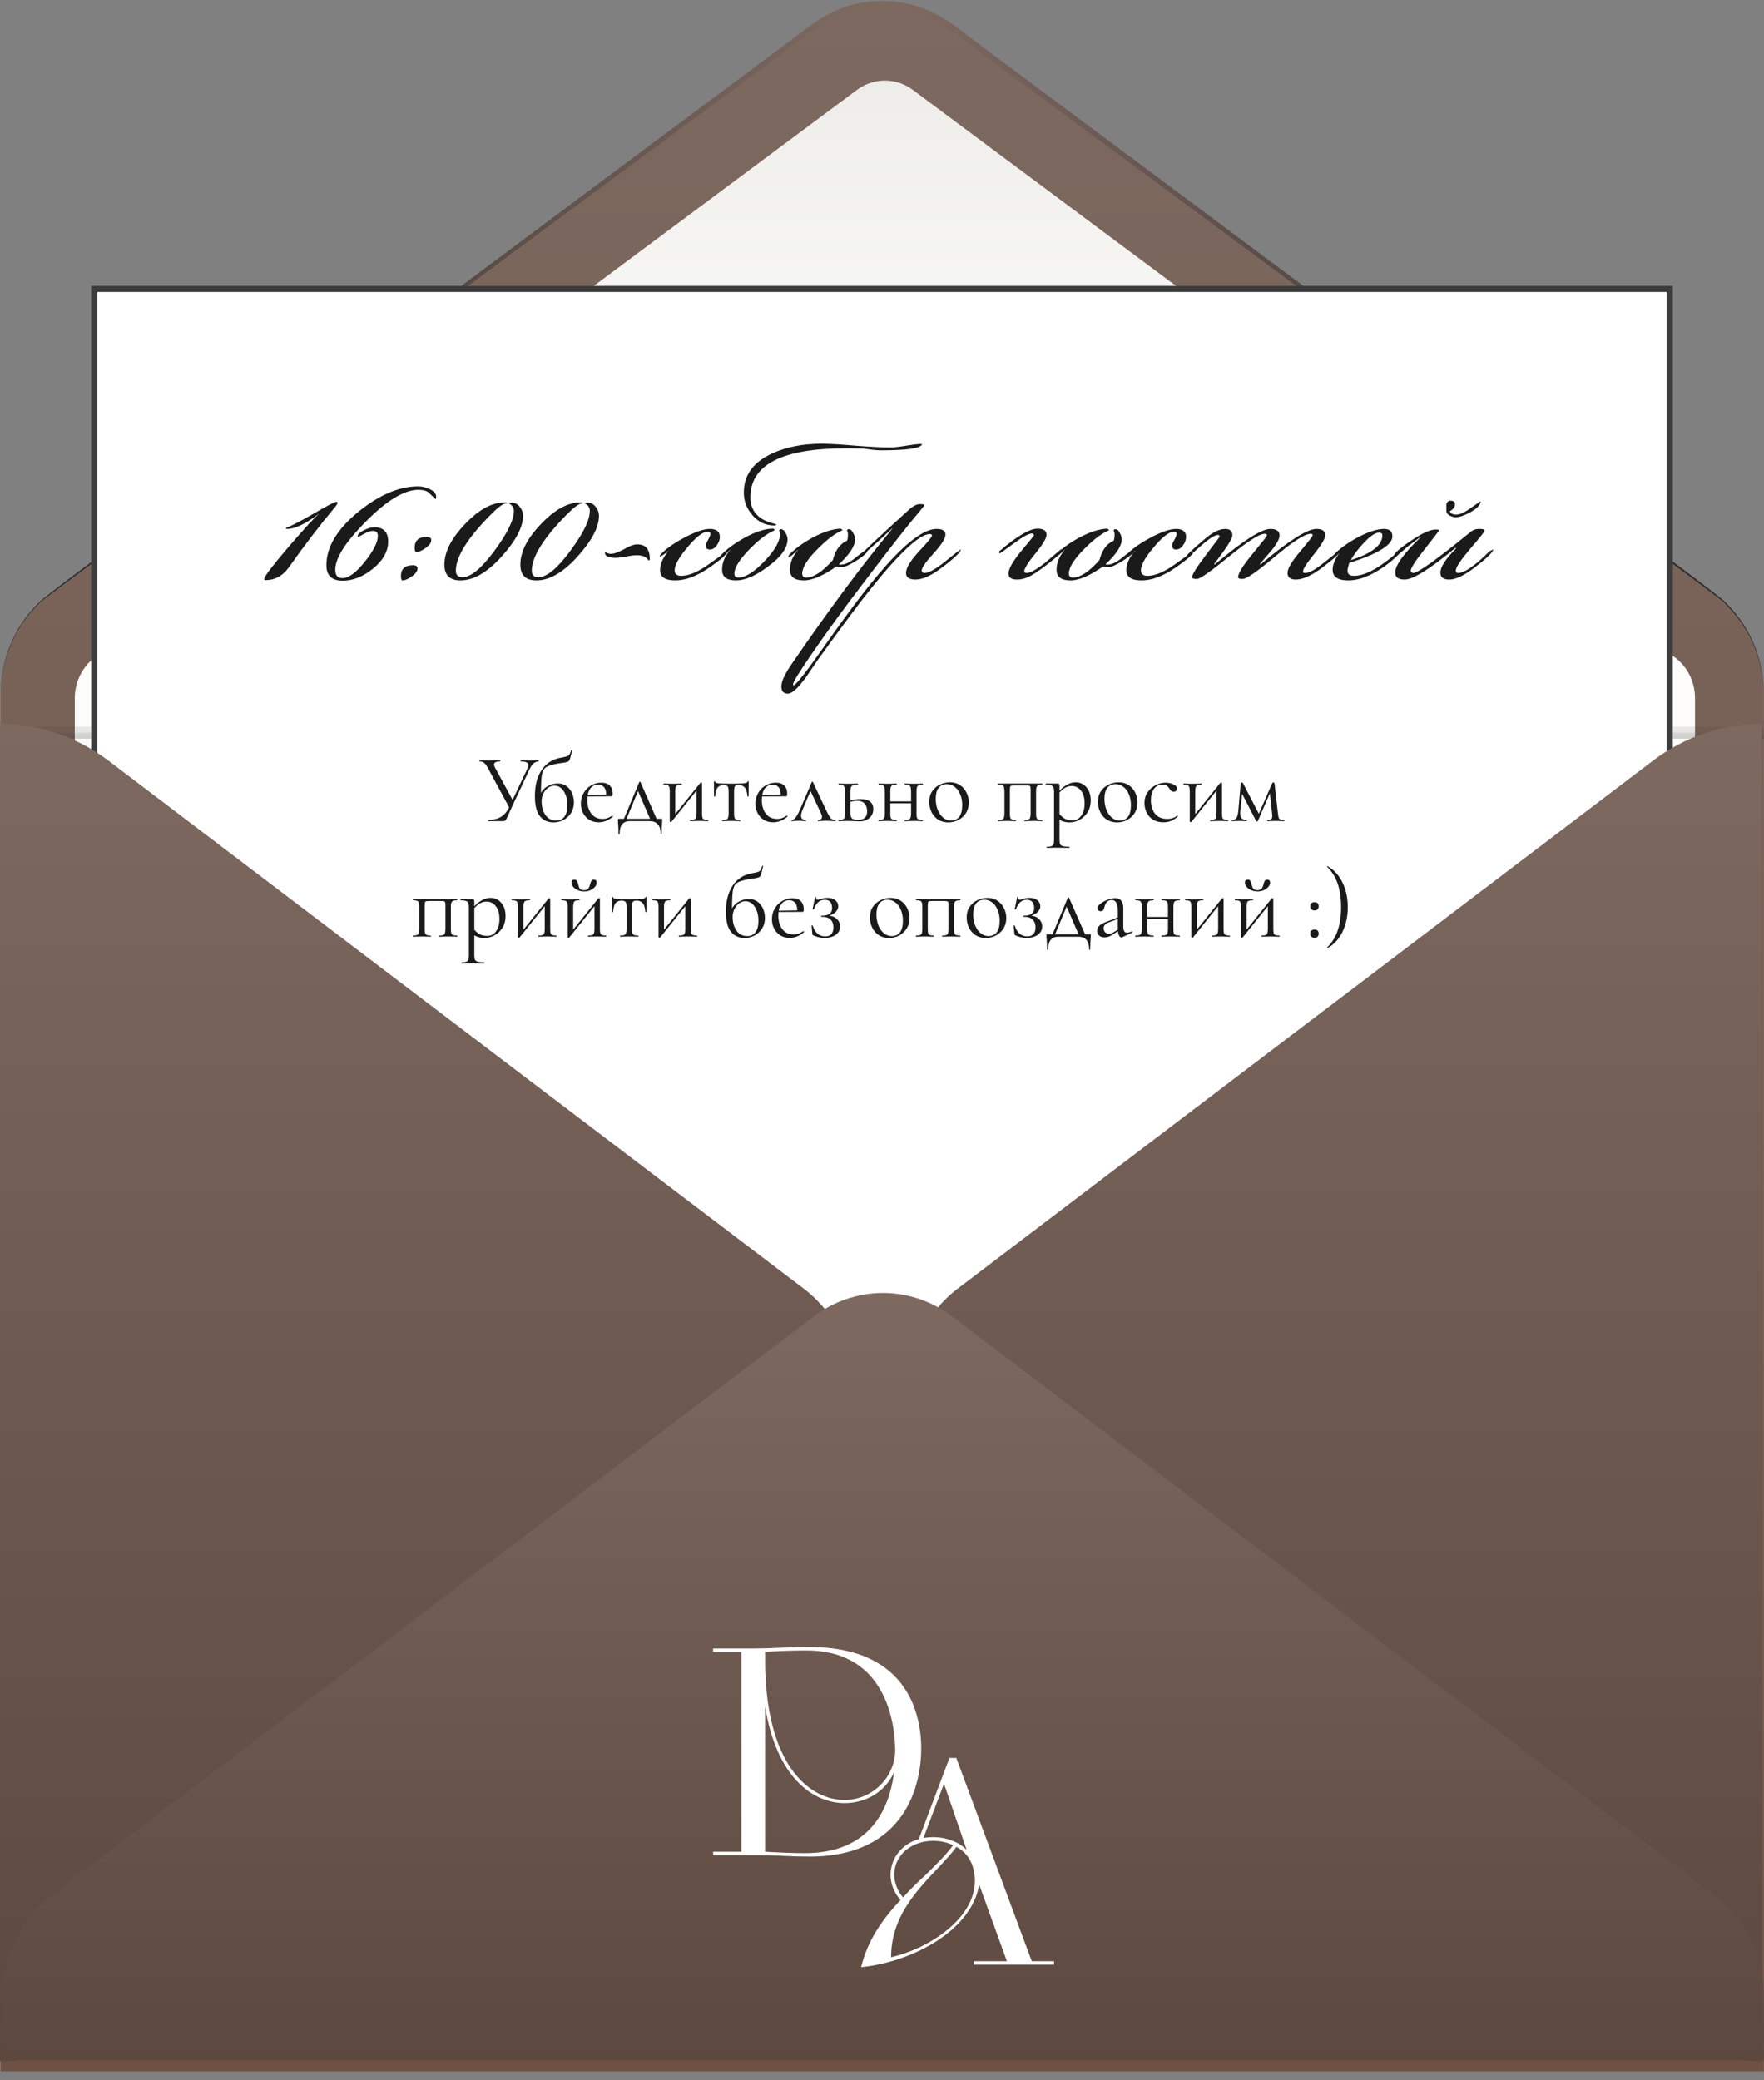 <?xml version="1.0" encoding="UTF-8"?> <svg xmlns="http://www.w3.org/2000/svg" width="290" height="342" viewBox="0 0 290 342" fill="none"><rect x="0" y="0" width="290" height="342" fill="#808080" stroke="none"/><g clip-path="url(#clip0_971_38)"><path d="M281.713 97.46L156.497 4.036C153.157 1.536 149.152 0.192 145.044 0.192C140.936 0.192 136.93 1.536 133.589 4.036L8.374 97.46C5.816 99.365 3.731 101.884 2.293 104.804C0.855 107.724 0.107 110.961 0.109 114.246V340.547H289.978V114.246C289.98 110.961 289.231 107.724 287.794 104.804C286.356 101.884 284.271 99.365 281.713 97.46Z" fill="url(#paint0_linear_971_38)"></path><path d="M12.297 328.36V114.793C12.297 113.48 12.597 112.185 13.173 111.017C13.748 109.85 14.583 108.842 15.606 108.078L140.865 14.799C142.21 13.791 143.824 13.249 145.479 13.249C147.135 13.249 148.749 13.791 150.094 14.799L275.353 108.078C276.376 108.842 277.21 109.85 277.786 111.017C278.361 112.185 278.661 113.48 278.662 114.793V328.36H12.297Z" fill="url(#paint1_linear_971_38)"></path><path d="M0.11 114.169C0.1 111.409 0.626 108.675 1.657 106.132C2.688 103.589 4.203 101.288 6.109 99.369C7.679 97.763 1.916 102.112 129.219 7.202C133.966 3.663 137.645 0.192 145.043 0.192C152.441 0.192 156.212 3.704 160.868 7.202C288.184 102.084 282.395 97.736 283.977 99.369C285.887 101.298 287.403 103.607 288.434 106.16C289.464 108.712 289.989 111.455 289.977 114.224C289.964 111.466 289.414 108.74 288.363 106.209C287.312 103.677 285.779 101.392 283.858 99.492C282.223 97.846 291.77 105.171 160.326 7.983C155.5 4.417 152.085 1.221 145.004 1.221C137.923 1.221 134.362 4.513 129.668 7.983C-1.908 105.376 7.824 97.804 6.149 99.492C4.248 101.392 2.734 103.671 1.697 106.192C0.659 108.714 0.119 111.426 0.11 114.169Z" fill="url(#paint2_linear_971_38)"></path><path opacity="0.2" d="M289.975 120.468H0.492V121.453H289.975V120.468Z" fill="url(#paint3_linear_971_38)"></path><path opacity="0.1" d="M289.975 119.481H0.492V120.468H289.975V119.481Z" fill="url(#paint4_linear_971_38)"></path><rect x="15.5" y="47.5" width="259" height="261" fill="white" stroke="#3C3C3C"></rect><g clip-path="url(#clip1_971_38)"><path d="M289.596 119V338.905C283.187 338.904 276.939 336.772 271.724 332.81L157.416 246.01C154.87 244.064 152.796 241.502 151.367 238.534C149.936 235.566 149.19 232.28 149.19 228.945C149.19 225.61 149.936 222.323 151.367 219.356C152.796 216.389 154.87 213.826 157.416 211.879L271.724 125.081C276.943 121.128 283.19 119.002 289.596 119ZM0 119V338.905C6.409 338.904 12.658 336.772 17.873 332.81L132.18 246.024C134.726 244.078 136.799 241.516 138.23 238.548C139.66 235.581 140.405 232.294 140.405 228.959C140.405 225.624 139.66 222.337 138.23 219.37C136.799 216.403 134.726 213.84 132.18 211.893L17.873 125.095C12.655 121.137 6.408 119.006 0 119Z" fill="url(#paint5_linear_971_38)"></path><path d="M0.336 328.528C0.333 325.189 1.081 321.898 2.518 318.929C3.954 315.96 6.038 313.4 8.594 311.463L133.715 216.481C137.053 213.94 141.055 212.573 145.16 212.573C149.265 212.573 153.268 213.94 156.605 216.481L281.726 311.463C284.278 313.405 286.357 315.966 287.794 318.934C289.23 321.901 289.981 325.19 289.985 328.528V338.714H0.336V328.528Z" fill="url(#paint6_linear_971_38)"></path><path d="M117.235 304.436H121.888V271.583H117.235V271.019H124.003C125.46 271.019 127.058 270.972 128.75 270.878C130.301 270.831 131.805 270.784 133.074 270.784C149.994 270.784 151.451 282.91 151.451 287.469C151.451 293.109 149.101 305.235 133.074 305.235C131.758 305.235 130.019 305.188 128.374 305.094C126.964 305.047 125.648 305 124.849 305H117.235V304.436ZM125.789 280.56V304.436C127.293 304.53 130.254 304.671 132.322 304.671C142.004 304.671 146.046 298.749 146.986 291.37C145.576 294.519 142.427 296.446 138.855 296.446C133.591 296.446 127.622 292.122 125.789 280.56ZM125.789 271.583V272.993C125.789 289.819 132.839 295.929 138.855 295.929C143.179 295.929 147.033 292.498 147.174 287.845C147.127 281.547 144.636 271.348 132.604 271.348C130.301 271.348 127.669 271.442 125.789 271.583Z" fill="white"></path><path d="M160.082 323V322.436H165.534L160.975 309.84C159.706 317.501 149.836 322.577 141.564 323.423C142.598 319.052 145.136 315.433 148.05 312.378C146.922 311.156 146.405 309.605 146.405 308.195C146.452 305.422 148.332 303.119 151.058 302.367L156.087 289.019H157.215L169.623 322.436H173.289V323H160.082ZM160.27 309.229C160.27 306.879 159.33 304.717 157.215 303.636C156.51 304.67 155.429 305.798 154.254 307.067C150.165 311.344 146.499 315.48 146.499 321.778C152.844 320.321 160.27 315.386 160.27 309.229ZM148.473 311.955C149.648 310.592 151.058 309.276 152.327 308.101C154.113 306.315 155.711 304.764 156.698 303.354C155.664 302.884 154.583 302.649 153.408 302.649C149.836 302.649 147.016 304.999 147.016 308.195C147.016 309.323 147.439 310.827 148.473 311.955ZM158.907 304.106L155.194 293.249L151.81 302.179C152.327 302.085 152.891 302.038 153.361 302.038C155.57 302.038 157.544 302.79 158.907 304.106Z" fill="white"></path></g><path d="M55.515 82.733C55.358 83.015 55.17 83.281 54.951 83.532C52.601 86.321 50.141 89.532 47.572 93.167C46.538 94.64 45.238 95.376 43.671 95.376C43.514 95.376 43.436 95.313 43.436 95.188C43.436 94.812 44.768 93.057 47.431 89.924C50.126 86.791 51.771 85.005 52.366 84.566V84.519C50.204 86.148 48.481 86.963 47.196 86.963C47.196 86.963 47.133 86.947 47.008 86.916V86.775C47.603 86.618 49.107 85.851 51.52 84.472C53.776 83.156 55.029 82.498 55.28 82.498C55.437 82.498 55.515 82.576 55.515 82.733ZM71.708 81.652C71.708 81.84 71.676 81.981 71.614 82.075C71.206 81.699 70.815 81.323 70.439 80.947C70.063 80.665 69.514 80.524 68.794 80.524C66.256 80.524 63.044 82.608 59.159 86.775C56.464 89.658 55.117 91.961 55.117 93.684C55.117 94.593 55.508 95.047 56.292 95.047C57.326 95.047 58.548 94.154 59.958 92.368C61.399 90.582 62.12 89.156 62.12 88.091C62.12 87.558 61.853 87.292 61.321 87.292C60.913 87.292 60.49 87.417 60.052 87.668C59.362 88.044 58.971 88.248 58.877 88.279L58.783 88.185C58.845 87.809 59.206 87.464 59.864 87.151C60.522 86.838 61.07 86.681 61.509 86.681C63.044 86.681 63.812 87.464 63.812 89.031C63.812 90.66 62.981 92.149 61.321 93.496C59.691 94.812 58.031 95.47 56.339 95.47C54.553 95.47 53.66 94.624 53.66 92.932C53.66 89.924 55.43 86.979 58.971 84.096C62.386 81.339 65.645 79.96 68.747 79.96C69.342 79.96 69.953 80.101 70.58 80.383C71.332 80.728 71.708 81.151 71.708 81.652ZM70.897 88.796C70.897 89.235 70.583 89.673 69.957 90.112C69.361 90.551 68.829 90.77 68.359 90.77C68.233 90.645 68.171 90.41 68.171 90.065C68.171 88.874 68.829 88.279 70.144 88.279C70.646 88.279 70.897 88.451 70.897 88.796ZM68.641 93.449C68.641 93.888 68.327 94.326 67.701 94.765C67.105 95.204 66.573 95.423 66.103 95.423C65.977 95.298 65.915 95.063 65.915 94.718C65.915 93.527 66.573 92.932 67.888 92.932C68.39 92.932 68.641 93.104 68.641 93.449ZM85.987 84.801C85.987 86.712 84.75 89.015 82.275 91.71C79.987 94.185 77.794 95.423 75.695 95.423C73.94 95.423 73.062 94.561 73.062 92.838C73.062 90.739 74.191 88.514 76.447 86.164C78.703 83.783 80.88 82.592 82.98 82.592C83.168 82.592 83.293 82.639 83.356 82.733C83.324 82.733 83.23 82.749 83.073 82.78C82.603 82.843 81.726 83.532 80.442 84.848C76.775 88.608 74.942 91.6 74.942 93.825C74.942 94.546 75.303 94.906 76.023 94.906C77.402 94.906 79.172 93.433 81.335 90.488C83.434 87.637 84.484 85.475 84.484 84.002C84.484 83.469 84.201 83.046 83.638 82.733C83.763 82.67 83.919 82.639 84.108 82.639C84.64 82.639 85.079 82.858 85.424 83.297C85.799 83.736 85.987 84.237 85.987 84.801ZM98.472 84.801C98.472 86.712 97.234 89.015 94.759 91.71C92.472 94.185 90.278 95.423 88.179 95.423C86.424 95.423 85.547 94.561 85.547 92.838C85.547 90.739 86.675 88.514 88.931 86.164C91.187 83.783 93.365 82.592 95.464 82.592C95.652 82.592 95.777 82.639 95.84 82.733C95.809 82.733 95.715 82.749 95.558 82.78C95.088 82.843 94.211 83.532 92.926 84.848C89.26 88.608 87.427 91.6 87.427 93.825C87.427 94.546 87.787 94.906 88.508 94.906C89.887 94.906 91.657 93.433 93.819 90.488C95.918 87.637 96.968 85.475 96.968 84.002C96.968 83.469 96.686 83.046 96.122 82.733C96.247 82.67 96.404 82.639 96.592 82.639C97.125 82.639 97.563 82.858 97.908 83.297C98.284 83.736 98.472 84.237 98.472 84.801ZM106.82 91.945L106.726 92.18L106.538 92.039C106.225 91.538 105.598 91.287 104.658 91.287C104.251 91.287 103.656 91.365 102.872 91.522C102.12 91.647 101.541 91.71 101.133 91.71C100.099 91.71 99.535 91.459 99.441 90.958L99.488 90.817H99.582C99.896 90.974 100.178 91.052 100.428 91.052C100.961 91.052 101.682 90.801 102.59 90.3C103.499 89.767 104.22 89.501 104.752 89.501C106.162 89.501 106.852 90.316 106.82 91.945ZM119.563 90.676C119.563 91.083 118.56 91.976 116.555 93.355C114.549 94.734 112.701 95.423 111.009 95.423C109.348 95.423 108.518 94.859 108.518 93.731C108.518 92.76 108.972 91.71 109.881 90.582H109.834C109.552 90.895 109.097 91.224 108.471 91.569V91.475C108.471 91.412 108.486 91.35 108.518 91.287C109.238 90.41 110.523 89.47 112.372 88.467C114.22 87.464 115.662 86.963 116.696 86.963C117.792 86.963 118.341 87.402 118.341 88.279C118.341 88.749 118.168 89.219 117.824 89.689C117.51 90.128 117.134 90.347 116.696 90.347C116.257 90.347 116.038 90.128 116.038 89.689C116.038 89.501 116.163 89.188 116.414 88.749C116.664 88.31 116.79 87.981 116.79 87.762C116.79 87.543 116.633 87.433 116.32 87.433C115.536 87.433 114.44 88.279 113.03 89.971C111.62 91.632 110.915 92.901 110.915 93.778C110.915 94.373 111.275 94.671 111.996 94.671C113.28 94.671 114.847 93.997 116.696 92.65C118.576 91.303 119.516 90.629 119.516 90.629H119.563V90.676ZM151.612 73.051C151.33 73.709 149.074 74.038 144.844 74.038C144.499 74.038 144.029 74.007 143.434 73.944C142.713 73.85 142.227 73.787 141.977 73.756C141.037 73.725 140.065 73.709 139.063 73.709C128.597 73.709 123.365 76.388 123.365 81.746C123.365 83.939 124.571 85.365 126.984 86.023C127.14 86.054 127.344 86.117 127.595 86.211C127.595 86.336 127.501 86.399 127.313 86.399C125.903 86.399 124.712 85.851 123.741 84.754C122.769 83.657 122.284 82.404 122.284 80.994C122.284 78.143 123.803 76.012 126.843 74.602C129.161 73.505 131.919 72.957 135.115 72.957C136.368 72.957 138.232 73.067 140.708 73.286C143.214 73.474 145.094 73.568 146.348 73.568C146.943 73.568 147.805 73.474 148.933 73.286C150.061 73.098 150.844 73.004 151.283 73.004C151.377 73.004 151.486 73.02 151.612 73.051ZM129.475 88.655C129.475 90.096 128.394 91.6 126.232 93.167C124.226 94.671 122.487 95.423 121.015 95.423C119.479 95.423 118.712 94.843 118.712 93.684C118.712 92.525 119.15 91.444 120.028 90.441V90.394C119.244 91.209 118.743 91.616 118.524 91.616C118.524 91.616 118.508 91.6 118.477 91.569V91.475C118.477 91.475 118.492 91.412 118.524 91.287C119.495 90.253 120.842 89.266 122.566 88.326C124.32 87.386 125.824 86.916 127.078 86.916C127.203 86.916 127.297 86.994 127.36 87.151C127.328 87.182 127.156 87.276 126.843 87.433C125.809 87.934 124.571 88.921 123.13 90.394C121.532 92.055 120.733 93.355 120.733 94.295C120.733 94.734 120.952 94.953 121.391 94.953C122.55 94.953 123.976 94.06 125.668 92.274C127.391 90.488 128.253 88.968 128.253 87.715C128.253 87.652 128.221 87.574 128.159 87.48C128.127 87.355 128.112 87.261 128.112 87.198C128.112 87.073 128.206 87.01 128.394 87.01C128.676 87.01 128.926 87.214 129.146 87.621C129.365 87.997 129.475 88.342 129.475 88.655ZM142.649 90.441C142.649 90.817 142.054 91.381 140.863 92.133C139.672 92.885 138.842 93.261 138.372 93.261C137.965 93.261 137.683 93.214 137.526 93.12C135.333 94.655 133.547 95.423 132.168 95.423C130.633 95.423 129.865 94.843 129.865 93.684C129.865 92.525 130.304 91.444 131.181 90.441V90.394C130.366 91.209 129.865 91.616 129.677 91.616C129.646 91.616 129.63 91.6 129.63 91.569V91.475C129.63 91.475 129.646 91.412 129.677 91.287C130.648 90.253 131.964 89.282 133.625 88.373C135.411 87.433 136.946 86.947 138.231 86.916L138.513 87.151C138.482 87.182 138.309 87.276 137.996 87.433C136.962 87.934 135.724 88.921 134.283 90.394C132.685 92.023 131.886 93.324 131.886 94.295C131.886 94.734 132.105 94.953 132.544 94.953C133.766 94.953 135.223 93.997 136.915 92.086C137.322 90.457 138.106 89.391 139.265 88.89C139.359 88.671 139.406 88.279 139.406 87.715C139.406 87.652 139.375 87.574 139.312 87.48C139.281 87.355 139.265 87.261 139.265 87.198C139.265 87.073 139.359 87.01 139.547 87.01C139.829 87.01 140.064 87.214 140.252 87.621C140.471 87.997 140.581 88.342 140.581 88.655C140.581 89.752 139.688 91.13 137.902 92.791C137.996 92.822 138.09 92.838 138.184 92.838C138.905 92.838 139.719 92.462 140.628 91.71C141.662 90.864 142.32 90.41 142.602 90.347C142.633 90.378 142.649 90.41 142.649 90.441ZM157.973 90.347C157.91 90.817 156.829 91.835 154.73 93.402C153.069 94.655 151.659 95.282 150.5 95.282C149.466 95.282 148.949 94.922 148.949 94.201C148.949 93.386 149.654 92.211 151.064 90.676C152.505 89.141 153.226 88.263 153.226 88.044C153.226 87.887 153.101 87.809 152.85 87.809C151.221 87.809 148.056 90.723 143.356 96.551C141.476 98.87 138.484 102.88 134.379 108.583C133.784 109.46 133.188 110.338 132.593 111.215C131.747 112.374 131.105 113.126 130.666 113.471C130.227 113.847 129.851 114.035 129.538 114.035C128.817 114.035 128.457 113.643 128.457 112.86C128.457 112.077 128.974 110.917 130.008 109.382C136.212 100.327 141.789 92.822 146.74 86.869H146.693C143.372 89.971 141.57 91.522 141.288 91.522C141.445 91.146 144.155 88.577 149.419 83.814C150.108 83.187 150.719 82.874 151.252 82.874C151.722 82.874 151.957 82.937 151.957 83.062C151.957 83.125 151.706 83.454 151.205 84.049C149.482 86.054 146.599 89.72 142.557 95.047C138.86 99.872 135.805 104.055 133.392 107.596C131.387 110.51 130.384 112.139 130.384 112.484V112.625C130.415 112.656 130.447 112.672 130.478 112.672C130.823 112.672 132.562 110.447 135.695 105.998C139.643 100.389 142.776 96.269 145.095 93.637C148.949 89.188 151.91 86.963 153.978 86.963C154.949 86.963 155.435 87.276 155.435 87.903C155.435 88.53 154.777 89.564 153.461 91.005C152.176 92.415 151.534 93.339 151.534 93.778C151.534 94.06 151.691 94.201 152.004 94.201C152.693 94.201 153.821 93.574 155.388 92.321C156.955 91.036 157.816 90.378 157.973 90.347ZM174.728 90.3C174.572 90.77 173.82 91.522 172.472 92.556C171.407 93.402 170.451 94.076 169.605 94.577C168.791 95.047 167.992 95.282 167.208 95.282C166.268 95.282 165.798 94.953 165.798 94.295C165.798 93.543 166.488 92.321 167.866 90.629C169.276 88.937 169.981 88.075 169.981 88.044C169.981 87.825 169.872 87.715 169.652 87.715C169.12 87.715 168.117 88.263 166.644 89.36C165.203 90.425 164.451 90.958 164.388 90.958C164.357 90.958 164.31 90.927 164.247 90.864C164.247 90.739 164.263 90.66 164.294 90.629C167.177 88.154 169.276 86.916 170.592 86.916C171.564 86.916 172.049 87.261 172.049 87.95C172.049 88.483 171.438 89.501 170.216 91.005C168.994 92.509 168.383 93.48 168.383 93.919L168.43 94.107C168.556 94.17 168.681 94.201 168.806 94.201C169.37 94.201 170.342 93.668 171.72 92.603C172.629 91.82 173.538 91.052 174.446 90.3H174.587H174.728ZM186.482 90.441C186.482 90.817 185.887 91.381 184.696 92.133C183.505 92.885 182.675 93.261 182.205 93.261C181.798 93.261 181.516 93.214 181.359 93.12C179.166 94.655 177.38 95.423 176.001 95.423C174.466 95.423 173.698 94.843 173.698 93.684C173.698 92.525 174.137 91.444 175.014 90.441V90.394C174.199 91.209 173.698 91.616 173.51 91.616C173.479 91.616 173.463 91.6 173.463 91.569V91.475C173.463 91.475 173.479 91.412 173.51 91.287C174.481 90.253 175.797 89.282 177.458 88.373C179.244 87.433 180.779 86.947 182.064 86.916L182.346 87.151C182.315 87.182 182.142 87.276 181.829 87.433C180.795 87.934 179.557 88.921 178.116 90.394C176.518 92.023 175.719 93.324 175.719 94.295C175.719 94.734 175.938 94.953 176.377 94.953C177.599 94.953 179.056 93.997 180.748 92.086C181.155 90.457 181.939 89.391 183.098 88.89C183.192 88.671 183.239 88.279 183.239 87.715C183.239 87.652 183.208 87.574 183.145 87.48C183.114 87.355 183.098 87.261 183.098 87.198C183.098 87.073 183.192 87.01 183.38 87.01C183.662 87.01 183.897 87.214 184.085 87.621C184.304 87.997 184.414 88.342 184.414 88.655C184.414 89.752 183.521 91.13 181.735 92.791C181.829 92.822 181.923 92.838 182.017 92.838C182.738 92.838 183.552 92.462 184.461 91.71C185.495 90.864 186.153 90.41 186.435 90.347C186.466 90.378 186.482 90.41 186.482 90.441ZM196.213 90.676C196.213 91.083 195.211 91.976 193.205 93.355C191.2 94.734 189.351 95.423 187.659 95.423C185.999 95.423 185.168 94.859 185.168 93.731C185.168 92.76 185.623 91.71 186.531 90.582H186.484C186.202 90.895 185.748 91.224 185.121 91.569V91.475C185.121 91.412 185.137 91.35 185.168 91.287C185.889 90.41 187.174 89.47 189.022 88.467C190.871 87.464 192.312 86.963 193.346 86.963C194.443 86.963 194.991 87.402 194.991 88.279C194.991 88.749 194.819 89.219 194.474 89.689C194.161 90.128 193.785 90.347 193.346 90.347C192.908 90.347 192.688 90.128 192.688 89.689C192.688 89.501 192.814 89.188 193.064 88.749C193.315 88.31 193.44 87.981 193.44 87.762C193.44 87.543 193.284 87.433 192.97 87.433C192.187 87.433 191.09 88.279 189.68 89.971C188.27 91.632 187.565 92.901 187.565 93.778C187.565 94.373 187.926 94.671 188.646 94.671C189.931 94.671 191.498 93.997 193.346 92.65C195.226 91.303 196.166 90.629 196.166 90.629H196.213V90.676ZM220.507 90.394C220.507 90.77 219.426 91.773 217.264 93.402C215.572 94.655 214.162 95.282 213.034 95.282C212.125 95.282 211.671 94.922 211.671 94.201C211.671 93.48 212.36 92.305 213.739 90.676C215.118 89.047 215.807 88.154 215.807 87.997C215.807 87.84 215.697 87.762 215.478 87.762C214.538 87.762 212.595 89 209.65 91.475C206.705 93.95 204.919 95.188 204.292 95.188C203.791 95.188 203.54 95.094 203.54 94.906C203.54 94.279 204.323 93.01 205.89 91.099C207.488 89.156 208.287 88.138 208.287 88.044C208.287 87.856 208.162 87.762 207.911 87.762C207.065 87.762 205.122 89 202.083 91.475C199.044 93.95 197.273 95.188 196.772 95.188C196.239 95.188 195.973 95.094 195.973 94.906C195.973 94.467 196.725 93.261 198.229 91.287C199.733 89.282 200.501 88.263 200.532 88.232C200.469 88.044 200.375 87.95 200.25 87.95C199.717 87.95 198.762 88.561 197.383 89.783C196.004 91.005 195.299 91.616 195.268 91.616C195.143 91.616 195.08 91.553 195.08 91.428C195.08 91.24 196.098 90.284 198.135 88.561C199.388 87.496 200.485 86.963 201.425 86.963C202.208 86.963 202.6 87.323 202.6 88.044C202.6 88.577 201.597 90.143 199.592 92.744L199.733 92.791C204.339 88.906 207.378 86.963 208.851 86.963C209.854 86.963 210.355 87.323 210.355 88.044C210.355 88.577 209.932 89.376 209.086 90.441C208.428 91.193 207.77 91.961 207.112 92.744L207.253 92.791C211.859 88.906 214.914 86.963 216.418 86.963C217.389 86.963 217.875 87.308 217.875 87.997C217.875 88.53 217.264 89.564 216.042 91.099C214.82 92.603 214.209 93.559 214.209 93.966L214.256 94.154C214.35 94.185 214.46 94.201 214.585 94.201C215.243 94.201 216.246 93.653 217.593 92.556C219.285 91.209 220.256 90.472 220.507 90.347V90.394ZM230.552 90.394C230.552 90.488 230.411 90.676 230.129 90.958C228.969 92.149 227.685 93.151 226.275 93.966C224.614 94.937 223.079 95.423 221.669 95.423C219.945 95.423 219.084 94.843 219.084 93.684C219.084 92.838 219.46 91.914 220.212 90.911H220.165C219.726 91.381 219.428 91.616 219.272 91.616C219.24 91.616 219.209 91.6 219.178 91.569V91.475C219.178 91.475 219.193 91.412 219.225 91.287C220.102 90.316 221.387 89.36 223.079 88.42C224.896 87.449 226.384 86.963 227.544 86.963C228.452 86.963 228.907 87.37 228.907 88.185C228.907 89.595 226.541 91.052 221.81 92.556C221.622 93.183 221.528 93.606 221.528 93.825C221.528 94.389 221.888 94.671 222.609 94.671C223.58 94.671 224.724 94.295 226.04 93.543C226.948 93.01 227.935 92.305 229.001 91.428C229.909 90.645 230.379 90.253 230.411 90.253C230.505 90.253 230.552 90.3 230.552 90.394ZM227.262 87.997C227.262 87.715 227.074 87.574 226.698 87.574C226.071 87.574 225.209 88.169 224.113 89.36C223.267 90.269 222.593 91.162 222.092 92.039V92.086C225.538 90.989 227.262 89.626 227.262 87.997ZM243.426 82.498C243.363 83.031 242.815 83.595 241.781 84.19C240.747 84.754 239.932 85.036 239.337 85.036C239.023 85.036 238.679 84.942 238.303 84.754C237.958 84.535 237.786 84.284 237.786 84.002V82.827C237.942 82.482 238.162 82.31 238.444 82.31C238.945 82.31 239.196 82.514 239.196 82.921C239.196 83.36 238.914 83.736 238.35 84.049C238.506 84.425 238.851 84.613 239.384 84.613C239.979 84.613 240.778 84.253 241.781 83.532C242.815 82.811 243.332 82.451 243.332 82.451C243.363 82.451 243.394 82.467 243.426 82.498ZM245.494 90.347C245.431 90.817 244.366 91.835 242.298 93.402C240.637 94.655 239.29 95.282 238.256 95.282C237.284 95.282 236.799 94.906 236.799 94.154C236.799 93.214 237.66 91.882 239.384 90.159L239.29 90.065C235.091 93.543 232.302 95.282 230.924 95.282C229.89 95.282 229.373 94.906 229.373 94.154C229.373 92.932 230.783 90.974 233.603 88.279V88.232C233.101 88.577 232.349 89.141 231.347 89.924C230.971 90.269 230.407 90.754 229.655 91.381C229.467 91.506 229.31 91.569 229.185 91.569C229.153 91.538 229.138 91.491 229.138 91.428C229.138 91.021 230.062 90.19 231.911 88.937C233.759 87.684 235.122 87.057 236 87.057C236.344 87.057 236.548 87.104 236.611 87.198C236.579 87.261 235.718 88.373 234.026 90.535C232.616 92.321 231.911 93.433 231.911 93.872C231.942 93.903 231.989 93.966 232.052 94.06C232.114 94.154 232.208 94.201 232.334 94.201C233.117 94.201 236.25 91.961 241.734 87.48C242.141 87.135 242.595 86.963 243.097 86.963C243.755 86.963 244.084 87.041 244.084 87.198C244.084 87.386 243.285 88.404 241.687 90.253C240.12 92.102 239.337 93.277 239.337 93.778C239.337 93.903 239.368 94.013 239.431 94.107C239.493 94.17 239.587 94.201 239.713 94.201C240.778 94.201 242.501 93.01 244.883 90.629L245.494 90.347Z" fill="#1A1A1A"></path><path d="M86.736 126.296C86.832 126.104 86.879 125.939 86.879 125.8C86.879 125.597 86.778 125.448 86.576 125.352C86.373 125.245 86.053 125.192 85.615 125.192C85.584 125.192 85.567 125.16 85.567 125.096C85.567 125.032 85.584 125 85.615 125L86.272 125.016C86.634 125.037 86.965 125.048 87.263 125.048C87.445 125.048 87.663 125.037 87.919 125.016L88.543 125C88.565 125 88.576 125.032 88.576 125.096C88.576 125.16 88.565 125.192 88.543 125.192C88.266 125.192 87.999 125.293 87.743 125.496C87.498 125.699 87.285 125.992 87.103 126.376L84.127 132.728C83.893 133.229 83.712 133.64 83.584 133.96C83.424 134.312 83.306 134.552 83.231 134.68C83.168 134.808 83.098 134.893 83.023 134.936C82.949 134.979 82.842 135 82.704 135H80.287C80.255 135 80.24 134.968 80.24 134.904C80.24 134.84 80.255 134.808 80.287 134.808C81.077 134.808 81.76 134.643 82.335 134.312C82.912 133.971 83.376 133.421 83.728 132.664L86.736 126.296ZM80.24 126.328C80.016 125.901 79.808 125.608 79.615 125.448C79.424 125.277 79.168 125.192 78.847 125.192C78.826 125.192 78.816 125.16 78.816 125.096C78.816 125.032 78.826 125 78.847 125L79.487 125.016C79.808 125.037 80.079 125.048 80.303 125.048C80.698 125.048 81.12 125.037 81.567 125.016L82.207 125C82.24 125 82.255 125.032 82.255 125.096C82.255 125.16 82.24 125.192 82.207 125.192C81.546 125.192 81.216 125.363 81.216 125.704C81.216 125.832 81.263 125.987 81.359 126.168L84.415 131.784L83.808 132.936L80.24 126.328ZM90.96 135.208C90.064 135.208 89.333 134.872 88.768 134.2C88.213 133.517 87.936 132.408 87.936 130.872C87.936 129.155 88.298 127.741 89.024 126.632C89.76 125.512 90.805 124.829 92.16 124.584C92.65 124.499 92.992 124.424 93.184 124.36C93.386 124.285 93.53 124.184 93.616 124.056C93.712 123.917 93.802 123.688 93.888 123.368C93.898 123.336 93.93 123.325 93.984 123.336C94.037 123.347 94.058 123.368 94.048 123.4C93.941 123.837 93.888 124.067 93.888 124.088C93.76 124.664 93.637 125.011 93.52 125.128C93.402 125.235 93.146 125.32 92.752 125.384C92.368 125.437 92.037 125.485 91.76 125.528C90.789 125.699 90.122 125.907 89.76 126.152C89.408 126.387 89.178 126.824 89.072 127.464C88.976 128.104 88.928 129.277 88.928 130.984L88.688 130.904C88.954 130.179 89.365 129.651 89.92 129.32C90.485 128.979 91.072 128.808 91.68 128.808C92.277 128.808 92.773 128.963 93.168 129.272C93.573 129.581 93.872 129.976 94.064 130.456C94.256 130.925 94.352 131.411 94.352 131.912C94.352 132.563 94.197 133.139 93.888 133.64C93.578 134.141 93.162 134.531 92.64 134.808C92.128 135.075 91.568 135.208 90.96 135.208ZM91.44 134.904C92.016 134.904 92.464 134.696 92.784 134.28C93.114 133.853 93.28 133.219 93.28 132.376C93.28 131.747 93.184 131.187 92.992 130.696C92.8 130.205 92.544 129.827 92.224 129.56C91.904 129.293 91.546 129.16 91.152 129.16C90.778 129.16 90.426 129.283 90.096 129.528C89.776 129.763 89.52 130.077 89.328 130.472C89.136 130.867 89.04 131.283 89.04 131.72C89.04 132.637 89.253 133.4 89.68 134.008C90.106 134.605 90.693 134.904 91.44 134.904ZM98.426 135.192C97.807 135.192 97.279 135.048 96.842 134.76C96.404 134.472 96.069 134.093 95.834 133.624C95.61 133.155 95.498 132.653 95.498 132.12C95.498 131.491 95.647 130.915 95.946 130.392C96.245 129.859 96.65 129.443 97.162 129.144C97.684 128.835 98.255 128.68 98.874 128.68C99.471 128.68 99.93 128.84 100.25 129.16C100.57 129.48 100.73 129.928 100.73 130.504C100.73 130.653 100.714 130.76 100.682 130.824C100.661 130.888 100.613 130.92 100.538 130.92H99.642L99.658 130.632C99.658 130.099 99.54 129.693 99.306 129.416C99.071 129.139 98.751 129 98.346 129C97.781 129 97.338 129.224 97.018 129.672C96.709 130.12 96.554 130.733 96.554 131.512C96.554 132.44 96.772 133.192 97.21 133.768C97.647 134.344 98.26 134.632 99.05 134.632C99.37 134.632 99.642 134.589 99.866 134.504C100.101 134.419 100.362 134.285 100.65 134.104H100.666C100.698 134.104 100.725 134.125 100.746 134.168C100.778 134.2 100.783 134.232 100.762 134.264C100.037 134.883 99.258 135.192 98.426 135.192ZM96.25 130.728L99.882 130.664V130.92L96.266 130.936L96.25 130.728ZM105.101 128.584C105.122 128.541 105.154 128.52 105.197 128.52C105.24 128.52 105.272 128.541 105.293 128.584L108.109 135H107.037L104.813 129.864L105.181 129.368L102.845 135H102.413L105.101 128.584ZM101.677 137.08C101.677 136.365 101.656 135.773 101.613 135.304C101.592 135.048 101.581 134.883 101.581 134.808C101.581 134.712 101.586 134.659 101.597 134.648C101.618 134.627 101.666 134.616 101.741 134.616H108.717C108.792 134.616 108.834 134.627 108.845 134.648C108.866 134.659 108.877 134.712 108.877 134.808C108.877 134.872 108.866 135.043 108.845 135.32C108.802 135.789 108.781 136.376 108.781 137.08C108.781 137.133 108.749 137.16 108.685 137.16C108.632 137.16 108.605 137.133 108.605 137.08C108.605 135.693 107.997 135 106.781 135H103.533C102.424 135 101.869 135.693 101.869 137.08C101.869 137.133 101.837 137.16 101.773 137.16C101.709 137.16 101.677 137.133 101.677 137.08ZM110.272 135.16C110.229 135.16 110.192 135.149 110.16 135.128C110.128 135.117 110.112 135.101 110.112 135.08V130.12C110.112 129.8 110.085 129.565 110.032 129.416C109.989 129.256 109.899 129.149 109.76 129.096C109.621 129.043 109.403 129.016 109.104 129.016C109.083 129.016 109.072 128.984 109.072 128.92C109.072 128.856 109.083 128.824 109.104 128.824C109.36 128.824 109.557 128.829 109.696 128.84L110.544 128.856L111.472 128.84C111.611 128.829 111.797 128.824 112.032 128.824C112.064 128.824 112.08 128.856 112.08 128.92C112.08 128.984 112.064 129.016 112.032 129.016C111.733 129.016 111.515 129.043 111.376 129.096C111.237 129.149 111.141 129.256 111.088 129.416C111.035 129.565 111.008 129.8 111.008 130.12V134.152L110.672 134.264L115.136 128.712C115.168 128.68 115.205 128.664 115.248 128.664C115.291 128.664 115.328 128.675 115.36 128.696C115.392 128.707 115.408 128.723 115.408 128.744V133.704C115.408 134.024 115.429 134.264 115.472 134.424C115.525 134.573 115.621 134.675 115.76 134.728C115.899 134.781 116.117 134.808 116.416 134.808C116.437 134.808 116.448 134.84 116.448 134.904C116.448 134.968 116.437 135 116.416 135C116.149 135 115.941 134.995 115.792 134.984L114.976 134.968L114.112 134.984C113.952 134.995 113.744 135 113.488 135C113.456 135 113.44 134.968 113.44 134.904C113.44 134.84 113.456 134.808 113.488 134.808C113.787 134.808 114.005 134.781 114.144 134.728C114.283 134.675 114.379 134.573 114.432 134.424C114.485 134.264 114.512 134.024 114.512 133.704V129.656L114.864 129.544L110.384 135.112C110.352 135.144 110.315 135.16 110.272 135.16ZM118.748 135C118.726 135 118.716 134.968 118.716 134.904C118.716 134.84 118.726 134.808 118.748 134.808C119.057 134.808 119.281 134.781 119.42 134.728C119.558 134.675 119.654 134.573 119.708 134.424C119.761 134.264 119.788 134.024 119.788 133.704V130.152C119.788 129.715 119.734 129.427 119.628 129.288C119.521 129.139 119.308 129.064 118.988 129.064C118.55 129.064 118.214 129.203 117.98 129.48C117.756 129.747 117.622 130.227 117.58 130.92C117.58 130.941 117.548 130.952 117.484 130.952C117.42 130.952 117.388 130.941 117.388 130.92L117.372 128.52C117.372 128.467 117.404 128.44 117.468 128.44C117.532 128.44 117.564 128.467 117.564 128.52C117.564 128.659 117.772 128.749 118.188 128.792C118.604 128.824 119.286 128.84 120.236 128.84C121.164 128.84 121.836 128.824 122.252 128.792C122.678 128.749 122.892 128.659 122.892 128.52C122.892 128.467 122.924 128.44 122.988 128.44C123.052 128.44 123.084 128.467 123.084 128.52L123.068 130.92C123.068 130.941 123.036 130.952 122.972 130.952C122.908 130.952 122.876 130.941 122.876 130.92C122.833 130.227 122.689 129.747 122.444 129.48C122.209 129.203 121.873 129.064 121.436 129.064C121.116 129.064 120.908 129.133 120.812 129.272C120.726 129.411 120.684 129.704 120.684 130.152V133.704C120.684 134.024 120.705 134.264 120.748 134.424C120.801 134.573 120.897 134.675 121.036 134.728C121.174 134.781 121.393 134.808 121.692 134.808C121.724 134.808 121.74 134.84 121.74 134.904C121.74 134.968 121.724 135 121.692 135C121.425 135 121.217 134.995 121.068 134.984L120.236 134.968L119.42 134.984C119.26 134.995 119.036 135 118.748 135ZM127.113 135.192C126.495 135.192 125.967 135.048 125.529 134.76C125.092 134.472 124.756 134.093 124.521 133.624C124.297 133.155 124.185 132.653 124.185 132.12C124.185 131.491 124.335 130.915 124.633 130.392C124.932 129.859 125.337 129.443 125.849 129.144C126.372 128.835 126.943 128.68 127.561 128.68C128.159 128.68 128.617 128.84 128.937 129.16C129.257 129.48 129.417 129.928 129.417 130.504C129.417 130.653 129.401 130.76 129.369 130.824C129.348 130.888 129.3 130.92 129.225 130.92H128.329L128.345 130.632C128.345 130.099 128.228 129.693 127.993 129.416C127.759 129.139 127.439 129 127.033 129C126.468 129 126.025 129.224 125.705 129.672C125.396 130.12 125.241 130.733 125.241 131.512C125.241 132.44 125.46 133.192 125.897 133.768C126.335 134.344 126.948 134.632 127.737 134.632C128.057 134.632 128.329 134.589 128.553 134.504C128.788 134.419 129.049 134.285 129.337 134.104H129.353C129.385 134.104 129.412 134.125 129.433 134.168C129.465 134.2 129.471 134.232 129.449 134.264C128.724 134.883 127.945 135.192 127.113 135.192ZM124.937 130.728L128.569 130.664V130.92L124.953 130.936L124.937 130.728ZM130.189 135C130.135 135 130.109 134.968 130.109 134.904C130.109 134.84 130.135 134.808 130.189 134.808C130.381 134.808 130.583 134.675 130.797 134.408C131.01 134.141 131.282 133.635 131.613 132.888L133.453 128.584C133.474 128.541 133.506 128.52 133.549 128.52C133.602 128.52 133.634 128.541 133.645 128.584L135.629 132.808C135.917 133.427 136.135 133.864 136.285 134.12C136.434 134.376 136.583 134.557 136.733 134.664C136.882 134.76 137.074 134.808 137.309 134.808C137.362 134.808 137.389 134.84 137.389 134.904C137.389 134.968 137.362 135 137.309 135C137.149 135 136.898 134.989 136.557 134.968C136.215 134.947 135.959 134.936 135.789 134.936C135.65 134.936 135.431 134.947 135.133 134.968C134.834 134.989 134.621 135 134.493 135C134.45 135 134.429 134.968 134.429 134.904C134.429 134.84 134.45 134.808 134.493 134.808C134.695 134.808 134.85 134.765 134.957 134.68C135.074 134.595 135.133 134.467 135.133 134.296C135.133 134.125 135.069 133.912 134.941 133.656L133.165 129.864L133.533 129.368L131.981 133.032C131.789 133.48 131.693 133.843 131.693 134.12C131.693 134.579 131.943 134.808 132.445 134.808C132.498 134.808 132.525 134.84 132.525 134.904C132.525 134.968 132.498 135 132.445 135C132.327 135 132.173 134.989 131.981 134.968C131.746 134.947 131.533 134.936 131.341 134.936C131.127 134.936 130.914 134.947 130.701 134.968C130.509 134.989 130.338 135 130.189 135ZM139.807 133.704C139.807 134.109 139.892 134.392 140.063 134.552C140.234 134.712 140.57 134.792 141.071 134.792C142.063 134.792 142.559 134.328 142.559 133.4C142.559 132.856 142.42 132.429 142.143 132.12C141.876 131.811 141.46 131.656 140.895 131.656C140.394 131.656 139.935 131.757 139.519 131.96L139.423 131.752C139.988 131.496 140.666 131.368 141.455 131.368C142.863 131.368 143.567 131.923 143.567 133.032C143.567 133.619 143.359 134.099 142.943 134.472C142.527 134.845 142.004 135.032 141.375 135.032C141.215 135.032 140.911 135.021 140.463 135C139.951 134.979 139.588 134.968 139.375 134.968L138.527 134.984C138.378 134.995 138.164 135 137.887 135C137.855 135 137.839 134.968 137.839 134.904C137.839 134.84 137.855 134.808 137.887 134.808C138.186 134.808 138.404 134.781 138.543 134.728C138.692 134.675 138.788 134.573 138.831 134.424C138.884 134.264 138.911 134.024 138.911 133.704V130.12C138.911 129.8 138.884 129.565 138.831 129.416C138.788 129.256 138.698 129.149 138.559 129.096C138.42 129.043 138.202 129.016 137.903 129.016C137.871 129.016 137.855 128.984 137.855 128.92C137.855 128.856 137.871 128.824 137.903 128.824C138.17 128.824 138.378 128.829 138.527 128.84L139.375 128.856L140.303 128.84C140.474 128.829 140.708 128.824 141.007 128.824C141.039 128.824 141.055 128.856 141.055 128.92C141.055 128.984 141.039 129.016 141.007 129.016C140.655 129.016 140.394 129.048 140.223 129.112C140.063 129.176 139.951 129.288 139.887 129.448C139.834 129.597 139.807 129.832 139.807 130.152V133.704ZM145.89 131.752H150.194V132.072H145.89V131.752ZM145.474 130.12C145.474 129.8 145.447 129.565 145.394 129.416C145.351 129.256 145.26 129.149 145.122 129.096C144.983 129.043 144.764 129.016 144.465 129.016C144.434 129.016 144.418 128.984 144.418 128.92C144.418 128.856 144.434 128.824 144.465 128.824C144.732 128.824 144.94 128.829 145.09 128.84L145.938 128.856L146.754 128.84C146.914 128.829 147.127 128.824 147.394 128.824C147.415 128.824 147.426 128.856 147.426 128.92C147.426 128.984 147.415 129.016 147.394 129.016C147.095 129.016 146.871 129.048 146.722 129.112C146.583 129.176 146.487 129.288 146.434 129.448C146.391 129.597 146.37 129.832 146.37 130.152V133.704C146.37 134.024 146.391 134.264 146.434 134.424C146.487 134.573 146.583 134.675 146.722 134.728C146.871 134.781 147.095 134.808 147.394 134.808C147.415 134.808 147.426 134.84 147.426 134.904C147.426 134.968 147.415 135 147.394 135C147.116 135 146.898 134.995 146.738 134.984L145.938 134.968L145.09 134.984C144.94 134.995 144.727 135 144.45 135C144.418 135 144.402 134.968 144.402 134.904C144.402 134.84 144.418 134.808 144.45 134.808C144.748 134.808 144.967 134.781 145.106 134.728C145.255 134.675 145.351 134.573 145.394 134.424C145.447 134.264 145.474 134.024 145.474 133.704V130.12ZM149.778 130.12C149.778 129.8 149.751 129.565 149.698 129.416C149.655 129.256 149.564 129.149 149.426 129.096C149.287 129.043 149.068 129.016 148.77 129.016C148.738 129.016 148.722 128.984 148.722 128.92C148.722 128.856 148.738 128.824 148.77 128.824C149.036 128.824 149.244 128.829 149.394 128.84L150.242 128.856L151.058 128.84C151.218 128.829 151.431 128.824 151.698 128.824C151.719 128.824 151.73 128.856 151.73 128.92C151.73 128.984 151.719 129.016 151.698 129.016C151.399 129.016 151.175 129.048 151.026 129.112C150.887 129.176 150.791 129.288 150.738 129.448C150.695 129.597 150.674 129.832 150.674 130.152V133.704C150.674 134.024 150.695 134.264 150.738 134.424C150.791 134.573 150.887 134.675 151.026 134.728C151.175 134.781 151.399 134.808 151.698 134.808C151.719 134.808 151.73 134.84 151.73 134.904C151.73 134.968 151.719 135 151.698 135C151.42 135 151.202 134.995 151.042 134.984L150.242 134.968L149.378 134.984C149.228 134.995 149.02 135 148.754 135C148.722 135 148.706 134.968 148.706 134.904C148.706 134.84 148.722 134.808 148.754 134.808C149.052 134.808 149.271 134.781 149.41 134.728C149.548 134.675 149.644 134.573 149.698 134.424C149.751 134.264 149.778 134.024 149.778 133.704V130.12ZM155.884 135.208C155.265 135.208 154.716 135.059 154.236 134.76C153.766 134.451 153.404 134.04 153.148 133.528C152.892 133.005 152.764 132.44 152.764 131.832C152.764 131.139 152.929 130.552 153.26 130.072C153.601 129.581 154.033 129.219 154.556 128.984C155.089 128.739 155.628 128.616 156.172 128.616C156.801 128.616 157.35 128.771 157.82 129.08C158.289 129.389 158.646 129.8 158.892 130.312C159.148 130.813 159.276 131.347 159.276 131.912C159.276 132.573 159.121 133.155 158.812 133.656C158.502 134.147 158.086 134.531 157.564 134.808C157.052 135.075 156.492 135.208 155.884 135.208ZM156.348 134.904C156.934 134.904 157.388 134.696 157.708 134.28C158.028 133.864 158.188 133.224 158.188 132.36C158.188 131.699 158.076 131.107 157.852 130.584C157.638 130.061 157.34 129.656 156.956 129.368C156.572 129.069 156.134 128.92 155.644 128.92C155.068 128.92 154.62 129.128 154.299 129.544C153.99 129.96 153.836 130.557 153.836 131.336C153.836 131.987 153.942 132.584 154.156 133.128C154.369 133.672 154.668 134.104 155.052 134.424C155.436 134.744 155.868 134.904 156.348 134.904ZM171.354 134.808C171.375 134.808 171.386 134.84 171.386 134.904C171.386 134.968 171.375 135 171.354 135C171.076 135 170.858 134.995 170.698 134.984L169.898 134.968L169.05 134.984C168.9 134.995 168.698 135 168.442 135C168.41 135 168.394 134.968 168.394 134.904C168.394 134.84 168.41 134.808 168.442 134.808C168.73 134.808 168.943 134.781 169.082 134.728C169.22 134.675 169.311 134.573 169.354 134.424C169.407 134.264 169.434 134.024 169.434 133.704V130.12C169.434 129.757 169.423 129.517 169.402 129.4C169.38 129.283 169.322 129.208 169.226 129.176C169.13 129.144 168.943 129.128 168.666 129.128H166.81C166.522 129.128 166.33 129.144 166.234 129.176C166.138 129.208 166.079 129.288 166.058 129.416C166.036 129.533 166.026 129.779 166.026 130.152V133.704C166.026 134.035 166.047 134.275 166.09 134.424C166.143 134.573 166.234 134.675 166.362 134.728C166.5 134.781 166.714 134.808 167.002 134.808C167.023 134.808 167.034 134.84 167.034 134.904C167.034 134.968 167.023 135 167.002 135C166.735 135 166.527 134.995 166.378 134.984L165.594 134.968L164.746 134.984C164.596 134.995 164.383 135 164.106 135C164.074 135 164.058 134.968 164.058 134.904C164.058 134.84 164.074 134.808 164.106 134.808C164.404 134.808 164.623 134.781 164.762 134.728C164.911 134.675 165.007 134.573 165.05 134.424C165.103 134.264 165.13 134.024 165.13 133.704V130.12C165.13 129.8 165.103 129.565 165.05 129.416C165.007 129.256 164.916 129.149 164.778 129.096C164.639 129.043 164.42 129.016 164.122 129.016C164.09 129.016 164.074 128.984 164.074 128.92C164.074 128.856 164.09 128.824 164.122 128.824H171.354C171.375 128.824 171.386 128.856 171.386 128.92C171.386 128.984 171.375 129.016 171.354 129.016C171.055 129.016 170.831 129.048 170.682 129.112C170.543 129.176 170.447 129.288 170.394 129.448C170.351 129.597 170.33 129.832 170.33 130.152V133.704C170.33 134.024 170.351 134.264 170.394 134.424C170.447 134.573 170.543 134.675 170.682 134.728C170.831 134.781 171.055 134.808 171.354 134.808ZM172.116 139.4C172.084 139.4 172.068 139.368 172.068 139.304C172.068 139.24 172.084 139.208 172.116 139.208C172.457 139.208 172.708 139.176 172.868 139.112C173.028 139.059 173.134 138.957 173.188 138.808C173.252 138.659 173.284 138.424 173.284 138.104V130.12C173.284 129.811 173.246 129.581 173.172 129.432C173.097 129.272 172.964 129.165 172.772 129.112C172.59 129.048 172.313 129.016 171.94 129.016C171.908 129.016 171.892 128.984 171.892 128.92C171.892 128.856 171.908 128.824 171.94 128.824H173.876C174.004 128.824 174.084 128.851 174.116 128.904C174.158 128.957 174.18 129.069 174.18 129.24V138.104C174.18 138.424 174.217 138.659 174.292 138.808C174.377 138.957 174.532 139.059 174.756 139.112C174.98 139.176 175.321 139.208 175.78 139.208C175.812 139.208 175.828 139.24 175.828 139.304C175.828 139.368 175.812 139.4 175.78 139.4C175.406 139.4 175.113 139.395 174.9 139.384L173.732 139.368L172.788 139.384C172.628 139.395 172.404 139.4 172.116 139.4ZM175.876 135.208C175.46 135.208 175.097 135.155 174.788 135.048C174.478 134.952 174.137 134.776 173.764 134.52L174.004 133.64C174.324 134.045 174.66 134.355 175.012 134.568C175.364 134.771 175.812 134.872 176.356 134.872C176.921 134.872 177.385 134.621 177.748 134.12C178.121 133.619 178.308 132.931 178.308 132.056C178.308 131.16 178.105 130.467 177.7 129.976C177.305 129.475 176.804 129.224 176.196 129.224C175.758 129.224 175.364 129.341 175.012 129.576C174.67 129.8 174.308 130.125 173.924 130.552L173.78 130.424C174.324 129.805 174.841 129.352 175.332 129.064C175.833 128.765 176.345 128.616 176.868 128.616C177.305 128.616 177.71 128.733 178.084 128.968C178.457 129.203 178.756 129.544 178.98 129.992C179.204 130.44 179.316 130.963 179.316 131.56C179.316 132.36 179.134 133.037 178.772 133.592C178.409 134.136 177.961 134.541 177.428 134.808C176.905 135.075 176.388 135.208 175.876 135.208ZM183.618 135.208C182.999 135.208 182.45 135.059 181.97 134.76C181.501 134.451 181.138 134.04 180.882 133.528C180.626 133.005 180.498 132.44 180.498 131.832C180.498 131.139 180.663 130.552 180.994 130.072C181.335 129.581 181.767 129.219 182.29 128.984C182.823 128.739 183.362 128.616 183.906 128.616C184.535 128.616 185.085 128.771 185.554 129.08C186.023 129.389 186.381 129.8 186.626 130.312C186.882 130.813 187.01 131.347 187.01 131.912C187.01 132.573 186.855 133.155 186.546 133.656C186.237 134.147 185.821 134.531 185.298 134.808C184.786 135.075 184.226 135.208 183.618 135.208ZM184.082 134.904C184.669 134.904 185.122 134.696 185.442 134.28C185.762 133.864 185.922 133.224 185.922 132.36C185.922 131.699 185.81 131.107 185.586 130.584C185.373 130.061 185.074 129.656 184.69 129.368C184.306 129.069 183.869 128.92 183.378 128.92C182.802 128.92 182.354 129.128 182.034 129.544C181.725 129.96 181.57 130.557 181.57 131.336C181.57 131.987 181.677 132.584 181.89 133.128C182.103 133.672 182.402 134.104 182.786 134.424C183.17 134.744 183.602 134.904 184.082 134.904ZM191.274 135.192C190.581 135.192 189.999 135.043 189.53 134.744C189.061 134.435 188.714 134.04 188.49 133.56C188.266 133.08 188.154 132.573 188.154 132.04C188.154 131.357 188.325 130.765 188.666 130.264C189.007 129.752 189.445 129.363 189.978 129.096C190.522 128.819 191.077 128.68 191.642 128.68C192.111 128.68 192.538 128.776 192.922 128.968C193.317 129.149 193.514 129.379 193.514 129.656C193.514 129.795 193.461 129.917 193.354 130.024C193.258 130.12 193.125 130.168 192.954 130.168C192.666 130.168 192.431 129.992 192.25 129.64C192.111 129.427 191.962 129.267 191.802 129.16C191.642 129.053 191.413 129 191.114 129C190.517 129 190.047 129.235 189.706 129.704C189.375 130.163 189.21 130.781 189.21 131.56C189.21 132.456 189.434 133.192 189.882 133.768C190.33 134.344 191.002 134.632 191.898 134.632C192.549 134.632 193.093 134.456 193.53 134.104H193.546C193.578 134.104 193.605 134.12 193.626 134.152C193.658 134.184 193.663 134.211 193.642 134.232C193.269 134.563 192.89 134.808 192.506 134.968C192.133 135.117 191.722 135.192 191.274 135.192ZM195.756 135.16C195.714 135.16 195.676 135.149 195.644 135.128C195.612 135.117 195.596 135.101 195.596 135.08V130.12C195.596 129.8 195.57 129.565 195.516 129.416C195.474 129.256 195.383 129.149 195.244 129.096C195.106 129.043 194.887 129.016 194.588 129.016C194.567 129.016 194.556 128.984 194.556 128.92C194.556 128.856 194.567 128.824 194.588 128.824C194.844 128.824 195.042 128.829 195.18 128.84L196.028 128.856L196.956 128.84C197.095 128.829 197.282 128.824 197.516 128.824C197.548 128.824 197.564 128.856 197.564 128.92C197.564 128.984 197.548 129.016 197.516 129.016C197.218 129.016 196.999 129.043 196.86 129.096C196.722 129.149 196.626 129.256 196.572 129.416C196.519 129.565 196.492 129.8 196.492 130.12V134.152L196.156 134.264L200.62 128.712C200.652 128.68 200.69 128.664 200.732 128.664C200.775 128.664 200.812 128.675 200.844 128.696C200.876 128.707 200.892 128.723 200.892 128.744V133.704C200.892 134.024 200.914 134.264 200.956 134.424C201.01 134.573 201.106 134.675 201.244 134.728C201.383 134.781 201.602 134.808 201.9 134.808C201.922 134.808 201.932 134.84 201.932 134.904C201.932 134.968 201.922 135 201.9 135C201.634 135 201.426 134.995 201.276 134.984L200.46 134.968L199.596 134.984C199.436 134.995 199.228 135 198.972 135C198.94 135 198.924 134.968 198.924 134.904C198.924 134.84 198.94 134.808 198.972 134.808C199.271 134.808 199.49 134.781 199.628 134.728C199.767 134.675 199.863 134.573 199.916 134.424C199.97 134.264 199.996 134.024 199.996 133.704V129.656L200.348 129.544L195.868 135.112C195.836 135.144 195.799 135.16 195.756 135.16ZM211.128 134.808C211.149 134.808 211.16 134.84 211.16 134.904C211.16 134.968 211.149 135 211.128 135C210.84 135 210.616 134.995 210.456 134.984L209.672 134.968L208.904 134.984C208.776 134.995 208.6 135 208.376 135C208.344 135 208.328 134.968 208.328 134.904C208.328 134.84 208.344 134.808 208.376 134.808C208.675 134.808 208.877 134.765 208.984 134.68C209.101 134.595 209.16 134.419 209.16 134.152C209.16 134.077 209.149 133.933 209.128 133.72L208.728 130.072L209.256 129.304L206.776 135C206.765 135.043 206.723 135.064 206.648 135.064C206.595 135.064 206.552 135.043 206.52 135L204.072 130.248L204.28 129.88L203.896 133.336C203.885 133.421 203.88 133.539 203.88 133.688C203.88 134.083 203.965 134.371 204.136 134.552C204.307 134.723 204.568 134.808 204.92 134.808C204.952 134.808 204.968 134.84 204.968 134.904C204.968 134.968 204.952 135 204.92 135C204.685 135 204.509 134.995 204.392 134.984L203.736 134.968L203.064 134.984C202.936 134.995 202.755 135 202.52 135C202.488 135 202.472 134.968 202.472 134.904C202.472 134.84 202.488 134.808 202.52 134.808C202.883 134.808 203.133 134.701 203.272 134.488C203.421 134.275 203.523 133.891 203.576 133.336L203.976 128.744C203.997 128.68 204.061 128.648 204.168 128.648C204.253 128.648 204.301 128.664 204.312 128.696L207.048 133.976L206.792 134.152L209.176 128.712C209.187 128.669 209.235 128.648 209.32 128.648C209.373 128.648 209.416 128.659 209.448 128.68C209.491 128.701 209.517 128.728 209.528 128.76L210.088 133.704C210.131 134.056 210.173 134.301 210.216 134.44C210.269 134.579 210.36 134.675 210.488 134.728C210.616 134.781 210.829 134.808 211.128 134.808ZM75.151 153.808C75.172 153.808 75.183 153.84 75.183 153.904C75.183 153.968 75.172 154 75.151 154C74.873 154 74.655 153.995 74.495 153.984L73.695 153.968L72.847 153.984C72.697 153.995 72.495 154 72.239 154C72.207 154 72.191 153.968 72.191 153.904C72.191 153.84 72.207 153.808 72.239 153.808C72.527 153.808 72.74 153.781 72.879 153.728C73.017 153.675 73.108 153.573 73.151 153.424C73.204 153.264 73.231 153.024 73.231 152.704V149.12C73.231 148.757 73.22 148.517 73.199 148.4C73.177 148.283 73.119 148.208 73.023 148.176C72.927 148.144 72.74 148.128 72.463 148.128H70.607C70.319 148.128 70.127 148.144 70.031 148.176C69.935 148.208 69.876 148.288 69.855 148.416C69.833 148.533 69.823 148.779 69.823 149.152V152.704C69.823 153.035 69.844 153.275 69.887 153.424C69.94 153.573 70.031 153.675 70.159 153.728C70.297 153.781 70.511 153.808 70.799 153.808C70.82 153.808 70.831 153.84 70.831 153.904C70.831 153.968 70.82 154 70.799 154C70.532 154 70.324 153.995 70.175 153.984L69.391 153.968L68.543 153.984C68.393 153.995 68.18 154 67.903 154C67.871 154 67.855 153.968 67.855 153.904C67.855 153.84 67.871 153.808 67.903 153.808C68.201 153.808 68.42 153.781 68.559 153.728C68.708 153.675 68.804 153.573 68.847 153.424C68.9 153.264 68.927 153.024 68.927 152.704V149.12C68.927 148.8 68.9 148.565 68.847 148.416C68.804 148.256 68.713 148.149 68.575 148.096C68.436 148.043 68.217 148.016 67.919 148.016C67.887 148.016 67.871 147.984 67.871 147.92C67.871 147.856 67.887 147.824 67.919 147.824H75.151C75.172 147.824 75.183 147.856 75.183 147.92C75.183 147.984 75.172 148.016 75.151 148.016C74.852 148.016 74.628 148.048 74.479 148.112C74.34 148.176 74.244 148.288 74.191 148.448C74.148 148.597 74.127 148.832 74.127 149.152V152.704C74.127 153.024 74.148 153.264 74.191 153.424C74.244 153.573 74.34 153.675 74.479 153.728C74.628 153.781 74.852 153.808 75.151 153.808ZM75.913 158.4C75.881 158.4 75.865 158.368 75.865 158.304C75.865 158.24 75.881 158.208 75.913 158.208C76.254 158.208 76.505 158.176 76.665 158.112C76.825 158.059 76.931 157.957 76.985 157.808C77.049 157.659 77.081 157.424 77.081 157.104V149.12C77.081 148.811 77.043 148.581 76.969 148.432C76.894 148.272 76.761 148.165 76.569 148.112C76.387 148.048 76.11 148.016 75.737 148.016C75.705 148.016 75.689 147.984 75.689 147.92C75.689 147.856 75.705 147.824 75.737 147.824H77.673C77.801 147.824 77.881 147.851 77.913 147.904C77.955 147.957 77.977 148.069 77.977 148.24V157.104C77.977 157.424 78.014 157.659 78.089 157.808C78.174 157.957 78.329 158.059 78.553 158.112C78.777 158.176 79.118 158.208 79.577 158.208C79.609 158.208 79.625 158.24 79.625 158.304C79.625 158.368 79.609 158.4 79.577 158.4C79.203 158.4 78.91 158.395 78.697 158.384L77.529 158.368L76.585 158.384C76.425 158.395 76.201 158.4 75.913 158.4ZM79.673 154.208C79.257 154.208 78.894 154.155 78.585 154.048C78.275 153.952 77.934 153.776 77.561 153.52L77.801 152.64C78.121 153.045 78.457 153.355 78.809 153.568C79.161 153.771 79.609 153.872 80.153 153.872C80.718 153.872 81.182 153.621 81.545 153.12C81.918 152.619 82.105 151.931 82.105 151.056C82.105 150.16 81.902 149.467 81.497 148.976C81.102 148.475 80.601 148.224 79.993 148.224C79.555 148.224 79.161 148.341 78.809 148.576C78.467 148.8 78.105 149.125 77.721 149.552L77.577 149.424C78.121 148.805 78.638 148.352 79.129 148.064C79.63 147.765 80.142 147.616 80.665 147.616C81.102 147.616 81.507 147.733 81.881 147.968C82.254 148.203 82.553 148.544 82.777 148.992C83.001 149.44 83.113 149.963 83.113 150.56C83.113 151.36 82.931 152.037 82.569 152.592C82.206 153.136 81.758 153.541 81.225 153.808C80.702 154.075 80.185 154.208 79.673 154.208ZM85.319 154.16C85.276 154.16 85.239 154.149 85.207 154.128C85.175 154.117 85.159 154.101 85.159 154.08V149.12C85.159 148.8 85.132 148.565 85.079 148.416C85.036 148.256 84.945 148.149 84.807 148.096C84.668 148.043 84.449 148.016 84.151 148.016C84.129 148.016 84.119 147.984 84.119 147.92C84.119 147.856 84.129 147.824 84.151 147.824C84.407 147.824 84.604 147.829 84.743 147.84L85.591 147.856L86.519 147.84C86.657 147.829 86.844 147.824 87.079 147.824C87.111 147.824 87.127 147.856 87.127 147.92C87.127 147.984 87.111 148.016 87.079 148.016C86.78 148.016 86.561 148.043 86.423 148.096C86.284 148.149 86.188 148.256 86.135 148.416C86.081 148.565 86.055 148.8 86.055 149.12V153.152L85.719 153.264L90.183 147.712C90.215 147.68 90.252 147.664 90.295 147.664C90.337 147.664 90.375 147.675 90.407 147.696C90.439 147.707 90.455 147.723 90.455 147.744V152.704C90.455 153.024 90.476 153.264 90.519 153.424C90.572 153.573 90.668 153.675 90.807 153.728C90.945 153.781 91.164 153.808 91.463 153.808C91.484 153.808 91.495 153.84 91.495 153.904C91.495 153.968 91.484 154 91.463 154C91.196 154 90.988 153.995 90.839 153.984L90.023 153.968L89.159 153.984C88.999 153.995 88.791 154 88.535 154C88.503 154 88.487 153.968 88.487 153.904C88.487 153.84 88.503 153.808 88.535 153.808C88.833 153.808 89.052 153.781 89.191 153.728C89.329 153.675 89.425 153.573 89.479 153.424C89.532 153.264 89.559 153.024 89.559 152.704V148.656L89.911 148.544L85.431 154.112C85.399 154.144 85.361 154.16 85.319 154.16ZM93.491 154.16C93.448 154.16 93.411 154.149 93.379 154.128C93.347 154.117 93.331 154.101 93.331 154.08V149.12C93.331 148.8 93.304 148.565 93.251 148.416C93.208 148.256 93.117 148.149 92.979 148.096C92.84 148.043 92.621 148.016 92.323 148.016C92.301 148.016 92.291 147.984 92.291 147.92C92.291 147.856 92.301 147.824 92.323 147.824C92.579 147.824 92.776 147.829 92.915 147.84L93.763 147.856L94.691 147.84C94.829 147.829 95.016 147.824 95.251 147.824C95.283 147.824 95.299 147.856 95.299 147.92C95.299 147.984 95.283 148.016 95.251 148.016C94.952 148.016 94.733 148.043 94.595 148.096C94.456 148.149 94.36 148.256 94.307 148.416C94.253 148.565 94.227 148.8 94.227 149.12V153.152L93.891 153.264L98.355 147.712C98.387 147.68 98.424 147.664 98.467 147.664C98.509 147.664 98.547 147.675 98.579 147.696C98.611 147.707 98.627 147.723 98.627 147.744V152.704C98.627 153.024 98.648 153.264 98.691 153.424C98.744 153.573 98.84 153.675 98.979 153.728C99.117 153.781 99.336 153.808 99.635 153.808C99.656 153.808 99.667 153.84 99.667 153.904C99.667 153.968 99.656 154 99.635 154C99.368 154 99.16 153.995 99.011 153.984L98.195 153.968L97.331 153.984C97.171 153.995 96.963 154 96.707 154C96.675 154 96.659 153.968 96.659 153.904C96.659 153.84 96.675 153.808 96.707 153.808C97.005 153.808 97.224 153.781 97.363 153.728C97.501 153.675 97.597 153.573 97.651 153.424C97.704 153.264 97.731 153.024 97.731 152.704V148.656L98.083 148.544L93.603 154.112C93.571 154.144 93.533 154.16 93.491 154.16ZM96.019 146.352C96.339 146.352 96.568 146.267 96.707 146.096C96.845 145.925 96.947 145.691 97.011 145.392C97.075 145.136 97.144 144.944 97.219 144.816C97.304 144.688 97.443 144.624 97.635 144.624C97.944 144.624 98.099 144.784 98.099 145.104C98.099 145.36 97.997 145.6 97.795 145.824C97.603 146.048 97.347 146.229 97.027 146.368C96.717 146.496 96.387 146.56 96.035 146.56C95.672 146.56 95.331 146.491 95.011 146.352C94.691 146.213 94.435 146.032 94.243 145.808C94.051 145.573 93.955 145.333 93.955 145.088C93.955 144.779 94.109 144.624 94.419 144.624C94.621 144.624 94.76 144.683 94.835 144.8C94.909 144.917 94.984 145.115 95.059 145.392C95.123 145.701 95.213 145.941 95.331 146.112C95.448 146.272 95.677 146.352 96.019 146.352ZM101.967 154C101.945 154 101.935 153.968 101.935 153.904C101.935 153.84 101.945 153.808 101.967 153.808C102.276 153.808 102.5 153.781 102.639 153.728C102.777 153.675 102.873 153.573 102.927 153.424C102.98 153.264 103.007 153.024 103.007 152.704V149.152C103.007 148.715 102.953 148.427 102.847 148.288C102.74 148.139 102.527 148.064 102.207 148.064C101.769 148.064 101.433 148.203 101.199 148.48C100.975 148.747 100.841 149.227 100.799 149.92C100.799 149.941 100.767 149.952 100.703 149.952C100.639 149.952 100.607 149.941 100.607 149.92L100.59 147.52C100.59 147.467 100.623 147.44 100.687 147.44C100.751 147.44 100.783 147.467 100.783 147.52C100.783 147.659 100.991 147.749 101.407 147.792C101.823 147.824 102.505 147.84 103.455 147.84C104.383 147.84 105.055 147.824 105.471 147.792C105.897 147.749 106.111 147.659 106.111 147.52C106.111 147.467 106.143 147.44 106.207 147.44C106.271 147.44 106.303 147.467 106.303 147.52L106.287 149.92C106.287 149.941 106.255 149.952 106.191 149.952C106.127 149.952 106.095 149.941 106.095 149.92C106.052 149.227 105.908 148.747 105.663 148.48C105.428 148.203 105.092 148.064 104.655 148.064C104.334 148.064 104.127 148.133 104.031 148.272C103.945 148.411 103.903 148.704 103.903 149.152V152.704C103.903 153.024 103.924 153.264 103.967 153.424C104.02 153.573 104.116 153.675 104.255 153.728C104.393 153.781 104.612 153.808 104.911 153.808C104.943 153.808 104.959 153.84 104.959 153.904C104.959 153.968 104.943 154 104.911 154C104.644 154 104.436 153.995 104.286 153.984L103.455 153.968L102.639 153.984C102.479 153.995 102.255 154 101.967 154ZM108.428 154.16C108.385 154.16 108.348 154.149 108.316 154.128C108.284 154.117 108.268 154.101 108.268 154.08V149.12C108.268 148.8 108.241 148.565 108.188 148.416C108.145 148.256 108.055 148.149 107.916 148.096C107.777 148.043 107.559 148.016 107.26 148.016C107.239 148.016 107.228 147.984 107.228 147.92C107.228 147.856 107.239 147.824 107.26 147.824C107.516 147.824 107.713 147.829 107.852 147.84L108.7 147.856L109.628 147.84C109.767 147.829 109.953 147.824 110.188 147.824C110.22 147.824 110.236 147.856 110.236 147.92C110.236 147.984 110.22 148.016 110.188 148.016C109.889 148.016 109.671 148.043 109.532 148.096C109.393 148.149 109.297 148.256 109.244 148.416C109.191 148.565 109.164 148.8 109.164 149.12V153.152L108.828 153.264L113.292 147.712C113.324 147.68 113.361 147.664 113.404 147.664C113.447 147.664 113.484 147.675 113.516 147.696C113.548 147.707 113.564 147.723 113.564 147.744V152.704C113.564 153.024 113.585 153.264 113.628 153.424C113.681 153.573 113.777 153.675 113.916 153.728C114.055 153.781 114.273 153.808 114.572 153.808C114.593 153.808 114.604 153.84 114.604 153.904C114.604 153.968 114.593 154 114.572 154C114.305 154 114.097 153.995 113.948 153.984L113.132 153.968L112.268 153.984C112.108 153.995 111.9 154 111.644 154C111.612 154 111.596 153.968 111.596 153.904C111.596 153.84 111.612 153.808 111.644 153.808C111.943 153.808 112.161 153.781 112.3 153.728C112.439 153.675 112.535 153.573 112.588 153.424C112.641 153.264 112.668 153.024 112.668 152.704V148.656L113.02 148.544L108.54 154.112C108.508 154.144 108.471 154.16 108.428 154.16ZM122.366 154.208C121.47 154.208 120.739 153.872 120.174 153.2C119.619 152.517 119.342 151.408 119.342 149.872C119.342 148.155 119.705 146.741 120.43 145.632C121.166 144.512 122.211 143.829 123.566 143.584C124.057 143.499 124.398 143.424 124.59 143.36C124.793 143.285 124.937 143.184 125.022 143.056C125.118 142.917 125.209 142.688 125.294 142.368C125.305 142.336 125.337 142.325 125.39 142.336C125.443 142.347 125.465 142.368 125.454 142.4C125.347 142.837 125.294 143.067 125.294 143.088C125.166 143.664 125.043 144.011 124.926 144.128C124.809 144.235 124.553 144.32 124.158 144.384C123.774 144.437 123.443 144.485 123.166 144.528C122.195 144.699 121.529 144.907 121.166 145.152C120.814 145.387 120.585 145.824 120.478 146.464C120.382 147.104 120.334 148.277 120.334 149.984L120.094 149.904C120.361 149.179 120.771 148.651 121.326 148.32C121.891 147.979 122.478 147.808 123.086 147.808C123.683 147.808 124.179 147.963 124.574 148.272C124.979 148.581 125.278 148.976 125.47 149.456C125.662 149.925 125.758 150.411 125.758 150.912C125.758 151.563 125.603 152.139 125.294 152.64C124.985 153.141 124.569 153.531 124.046 153.808C123.534 154.075 122.974 154.208 122.366 154.208ZM122.846 153.904C123.422 153.904 123.87 153.696 124.19 153.28C124.521 152.853 124.686 152.219 124.686 151.376C124.686 150.747 124.59 150.187 124.398 149.696C124.206 149.205 123.95 148.827 123.63 148.56C123.31 148.293 122.953 148.16 122.558 148.16C122.185 148.16 121.833 148.283 121.502 148.528C121.182 148.763 120.926 149.077 120.734 149.472C120.542 149.867 120.446 150.283 120.446 150.72C120.446 151.637 120.659 152.4 121.086 153.008C121.513 153.605 122.099 153.904 122.846 153.904ZM129.832 154.192C129.213 154.192 128.685 154.048 128.248 153.76C127.811 153.472 127.475 153.093 127.24 152.624C127.016 152.155 126.904 151.653 126.904 151.12C126.904 150.491 127.053 149.915 127.352 149.392C127.651 148.859 128.056 148.443 128.568 148.144C129.091 147.835 129.661 147.68 130.28 147.68C130.877 147.68 131.336 147.84 131.656 148.16C131.976 148.48 132.136 148.928 132.136 149.504C132.136 149.653 132.12 149.76 132.088 149.824C132.067 149.888 132.019 149.92 131.944 149.92H131.048L131.064 149.632C131.064 149.099 130.947 148.693 130.712 148.416C130.477 148.139 130.157 148 129.752 148C129.187 148 128.744 148.224 128.424 148.672C128.115 149.12 127.96 149.733 127.96 150.512C127.96 151.44 128.179 152.192 128.616 152.768C129.053 153.344 129.667 153.632 130.456 153.632C130.776 153.632 131.048 153.589 131.272 153.504C131.507 153.419 131.768 153.285 132.056 153.104H132.072C132.104 153.104 132.131 153.125 132.152 153.168C132.184 153.2 132.189 153.232 132.168 153.264C131.443 153.883 130.664 154.192 129.832 154.192ZM127.656 149.728L131.288 149.664V149.92L127.672 149.936L127.656 149.728ZM135.661 153.952C136.12 153.952 136.461 153.819 136.685 153.552C136.909 153.285 137.021 152.923 137.021 152.464C137.021 151.92 136.861 151.493 136.541 151.184C136.232 150.875 135.736 150.72 135.053 150.72C135 150.72 134.973 150.693 134.973 150.64C134.973 150.576 135 150.544 135.053 150.544C135.672 150.544 136.115 150.437 136.381 150.224C136.659 150.011 136.797 149.707 136.797 149.312C136.797 148.395 136.387 147.936 135.565 147.936C135.128 147.936 134.771 148.069 134.493 148.336C134.216 148.592 133.981 148.981 133.789 149.504C133.789 149.515 133.768 149.52 133.725 149.52C133.629 149.52 133.587 149.504 133.597 149.472L133.997 147.488C133.997 147.467 134.019 147.456 134.061 147.456C134.093 147.456 134.125 147.467 134.157 147.488C134.189 147.499 134.2 147.509 134.189 147.52C134.179 147.552 134.173 147.6 134.173 147.664C134.173 147.845 134.259 147.936 134.429 147.936C134.536 147.936 134.68 147.899 134.861 147.824C135.107 147.749 135.304 147.696 135.453 147.664C135.613 147.632 135.805 147.616 136.029 147.616C136.595 147.616 137.032 147.749 137.341 148.016C137.651 148.272 137.805 148.592 137.805 148.976C137.805 149.381 137.619 149.744 137.245 150.064C136.872 150.373 136.381 150.576 135.773 150.672L135.805 150.544C136.52 150.501 137.08 150.656 137.485 151.008C137.901 151.349 138.109 151.787 138.109 152.32C138.109 152.896 137.869 153.355 137.389 153.696C136.909 154.027 136.307 154.192 135.581 154.192C135.24 154.192 134.904 154.155 134.573 154.08C134.253 154.005 133.976 153.909 133.741 153.792C133.667 153.76 133.619 153.728 133.597 153.696C133.576 153.664 133.56 153.605 133.549 153.52L133.421 152.192C133.421 152.16 133.448 152.139 133.501 152.128C133.565 152.117 133.603 152.133 133.613 152.176C133.763 152.731 134.019 153.168 134.381 153.488C134.744 153.797 135.171 153.952 135.661 153.952ZM146.134 154.208C145.515 154.208 144.966 154.059 144.486 153.76C144.016 153.451 143.654 153.04 143.398 152.528C143.142 152.005 143.014 151.44 143.014 150.832C143.014 150.139 143.179 149.552 143.51 149.072C143.851 148.581 144.283 148.219 144.806 147.984C145.339 147.739 145.878 147.616 146.422 147.616C147.051 147.616 147.6 147.771 148.07 148.08C148.539 148.389 148.896 148.8 149.142 149.312C149.398 149.813 149.526 150.347 149.526 150.912C149.526 151.573 149.371 152.155 149.062 152.656C148.752 153.147 148.336 153.531 147.814 153.808C147.302 154.075 146.742 154.208 146.134 154.208ZM146.598 153.904C147.184 153.904 147.638 153.696 147.958 153.28C148.278 152.864 148.438 152.224 148.438 151.36C148.438 150.699 148.326 150.107 148.102 149.584C147.888 149.061 147.59 148.656 147.206 148.368C146.822 148.069 146.384 147.92 145.894 147.92C145.318 147.92 144.87 148.128 144.549 148.544C144.24 148.96 144.086 149.557 144.086 150.336C144.086 150.987 144.192 151.584 144.406 152.128C144.619 152.672 144.918 153.104 145.302 153.424C145.686 153.744 146.118 153.904 146.598 153.904ZM157.854 153.808C157.875 153.808 157.886 153.84 157.886 153.904C157.886 153.968 157.875 154 157.854 154C157.576 154 157.358 153.995 157.198 153.984L156.398 153.968L155.55 153.984C155.4 153.995 155.198 154 154.942 154C154.91 154 154.894 153.968 154.894 153.904C154.894 153.84 154.91 153.808 154.942 153.808C155.23 153.808 155.443 153.781 155.582 153.728C155.72 153.675 155.811 153.573 155.854 153.424C155.907 153.264 155.934 153.024 155.934 152.704V149.12C155.934 148.757 155.923 148.517 155.902 148.4C155.88 148.283 155.822 148.208 155.726 148.176C155.63 148.144 155.443 148.128 155.166 148.128H153.31C153.022 148.128 152.83 148.144 152.734 148.176C152.638 148.208 152.579 148.288 152.558 148.416C152.536 148.533 152.526 148.779 152.526 149.152V152.704C152.526 153.035 152.547 153.275 152.59 153.424C152.643 153.573 152.734 153.675 152.862 153.728C153 153.781 153.214 153.808 153.502 153.808C153.523 153.808 153.534 153.84 153.534 153.904C153.534 153.968 153.523 154 153.502 154C153.235 154 153.027 153.995 152.878 153.984L152.094 153.968L151.246 153.984C151.096 153.995 150.883 154 150.606 154C150.574 154 150.558 153.968 150.558 153.904C150.558 153.84 150.574 153.808 150.606 153.808C150.904 153.808 151.123 153.781 151.262 153.728C151.411 153.675 151.507 153.573 151.55 153.424C151.603 153.264 151.63 153.024 151.63 152.704V149.12C151.63 148.8 151.603 148.565 151.55 148.416C151.507 148.256 151.416 148.149 151.278 148.096C151.139 148.043 150.92 148.016 150.622 148.016C150.59 148.016 150.574 147.984 150.574 147.92C150.574 147.856 150.59 147.824 150.622 147.824H157.854C157.875 147.824 157.886 147.856 157.886 147.92C157.886 147.984 157.875 148.016 157.854 148.016C157.555 148.016 157.331 148.048 157.182 148.112C157.043 148.176 156.947 148.288 156.894 148.448C156.851 148.597 156.83 148.832 156.83 149.152V152.704C156.83 153.024 156.851 153.264 156.894 153.424C156.947 153.573 157.043 153.675 157.182 153.728C157.331 153.781 157.555 153.808 157.854 153.808ZM162.04 154.208C161.421 154.208 160.872 154.059 160.392 153.76C159.922 153.451 159.56 153.04 159.304 152.528C159.048 152.005 158.92 151.44 158.92 150.832C158.92 150.139 159.085 149.552 159.416 149.072C159.757 148.581 160.189 148.219 160.712 147.984C161.245 147.739 161.784 147.616 162.328 147.616C162.957 147.616 163.506 147.771 163.976 148.08C164.445 148.389 164.802 148.8 165.048 149.312C165.304 149.813 165.432 150.347 165.432 150.912C165.432 151.573 165.277 152.155 164.968 152.656C164.658 153.147 164.242 153.531 163.72 153.808C163.208 154.075 162.648 154.208 162.04 154.208ZM162.504 153.904C163.09 153.904 163.544 153.696 163.864 153.28C164.184 152.864 164.344 152.224 164.344 151.36C164.344 150.699 164.232 150.107 164.008 149.584C163.794 149.061 163.496 148.656 163.112 148.368C162.728 148.069 162.29 147.92 161.8 147.92C161.224 147.92 160.776 148.128 160.456 148.544C160.146 148.96 159.992 149.557 159.992 150.336C159.992 150.987 160.098 151.584 160.312 152.128C160.525 152.672 160.824 153.104 161.208 153.424C161.592 153.744 162.024 153.904 162.504 153.904ZM168.88 153.952C169.339 153.952 169.68 153.819 169.904 153.552C170.128 153.285 170.24 152.923 170.24 152.464C170.24 151.92 170.08 151.493 169.76 151.184C169.451 150.875 168.955 150.72 168.272 150.72C168.219 150.72 168.192 150.693 168.192 150.64C168.192 150.576 168.219 150.544 168.272 150.544C168.891 150.544 169.333 150.437 169.6 150.224C169.877 150.011 170.016 149.707 170.016 149.312C170.016 148.395 169.605 147.936 168.784 147.936C168.347 147.936 167.989 148.069 167.712 148.336C167.435 148.592 167.2 148.981 167.008 149.504C167.008 149.515 166.987 149.52 166.944 149.52C166.848 149.52 166.805 149.504 166.816 149.472L167.216 147.488C167.216 147.467 167.237 147.456 167.28 147.456C167.312 147.456 167.344 147.467 167.376 147.488C167.408 147.499 167.419 147.509 167.408 147.52C167.397 147.552 167.392 147.6 167.392 147.664C167.392 147.845 167.477 147.936 167.648 147.936C167.755 147.936 167.899 147.899 168.08 147.824C168.325 147.749 168.523 147.696 168.672 147.664C168.832 147.632 169.024 147.616 169.248 147.616C169.813 147.616 170.251 147.749 170.56 148.016C170.869 148.272 171.024 148.592 171.024 148.976C171.024 149.381 170.837 149.744 170.464 150.064C170.091 150.373 169.6 150.576 168.992 150.672L169.024 150.544C169.739 150.501 170.299 150.656 170.704 151.008C171.12 151.349 171.328 151.787 171.328 152.32C171.328 152.896 171.088 153.355 170.608 153.696C170.128 154.027 169.525 154.192 168.8 154.192C168.459 154.192 168.123 154.155 167.792 154.08C167.472 154.005 167.195 153.909 166.96 153.792C166.885 153.76 166.837 153.728 166.816 153.696C166.795 153.664 166.779 153.605 166.768 153.52L166.64 152.192C166.64 152.16 166.667 152.139 166.72 152.128C166.784 152.117 166.821 152.133 166.832 152.176C166.981 152.731 167.237 153.168 167.6 153.488C167.963 153.797 168.389 153.952 168.88 153.952ZM175.554 147.584C175.576 147.541 175.608 147.52 175.65 147.52C175.693 147.52 175.725 147.541 175.746 147.584L178.562 154H177.49L175.266 148.864L175.634 148.368L173.298 154H172.866L175.554 147.584ZM172.13 156.08C172.13 155.365 172.109 154.773 172.066 154.304C172.045 154.048 172.034 153.883 172.034 153.808C172.034 153.712 172.04 153.659 172.05 153.648C172.072 153.627 172.12 153.616 172.194 153.616H179.17C179.245 153.616 179.288 153.627 179.298 153.648C179.32 153.659 179.33 153.712 179.33 153.808C179.33 153.872 179.32 154.043 179.298 154.32C179.256 154.789 179.234 155.376 179.234 156.08C179.234 156.133 179.202 156.16 179.138 156.16C179.085 156.16 179.058 156.133 179.058 156.08C179.058 154.693 178.45 154 177.234 154H173.986C172.877 154 172.322 154.693 172.322 156.08C172.322 156.133 172.29 156.16 172.226 156.16C172.162 156.16 172.13 156.133 172.13 156.08ZM184.493 154.096C184.45 154.117 184.407 154.128 184.365 154.128C184.205 154.128 184.066 154.005 183.949 153.76C183.831 153.515 183.773 153.189 183.773 152.784V149.76C183.773 148.565 183.437 147.968 182.765 147.968C182.402 147.968 182.125 148.091 181.933 148.336C181.751 148.571 181.629 148.843 181.565 149.152C181.522 149.355 181.458 149.515 181.373 149.632C181.298 149.749 181.159 149.808 180.957 149.808C180.786 149.808 180.653 149.76 180.557 149.664C180.471 149.568 180.429 149.456 180.429 149.328C180.429 149.072 180.594 148.816 180.925 148.56C181.255 148.304 181.65 148.091 182.109 147.92C182.567 147.749 182.978 147.664 183.341 147.664C183.778 147.664 184.109 147.803 184.333 148.08C184.557 148.357 184.669 148.757 184.669 149.28V152.272C184.669 152.645 184.717 152.917 184.813 153.088C184.909 153.259 185.063 153.344 185.277 153.344C185.49 153.344 185.757 153.275 186.077 153.136H186.109C186.151 153.136 186.178 153.163 186.189 153.216C186.199 153.259 186.183 153.291 186.141 153.312L184.493 154.096ZM181.613 154.112C181.218 154.112 180.909 154.011 180.685 153.808C180.471 153.595 180.365 153.328 180.365 153.008C180.365 152.688 180.493 152.411 180.749 152.176C181.005 151.941 181.426 151.717 182.013 151.504L183.933 150.784L183.981 150.992L182.285 151.648C181.986 151.765 181.767 151.904 181.629 152.064C181.501 152.213 181.437 152.395 181.437 152.608C181.437 152.864 181.517 153.083 181.677 153.264C181.847 153.435 182.066 153.52 182.333 153.52C182.546 153.52 182.802 153.435 183.101 153.264L184.109 152.656L184.141 152.864L182.957 153.632C182.69 153.803 182.455 153.925 182.253 154C182.05 154.075 181.837 154.112 181.613 154.112ZM188.124 150.752H192.428V151.072H188.124V150.752ZM187.708 149.12C187.708 148.8 187.681 148.565 187.628 148.416C187.585 148.256 187.495 148.149 187.356 148.096C187.217 148.043 186.999 148.016 186.7 148.016C186.668 148.016 186.652 147.984 186.652 147.92C186.652 147.856 186.668 147.824 186.7 147.824C186.967 147.824 187.175 147.829 187.324 147.84L188.172 147.856L188.988 147.84C189.148 147.829 189.361 147.824 189.628 147.824C189.649 147.824 189.66 147.856 189.66 147.92C189.66 147.984 189.649 148.016 189.628 148.016C189.329 148.016 189.105 148.048 188.956 148.112C188.817 148.176 188.721 148.288 188.668 148.448C188.625 148.597 188.604 148.832 188.604 149.152V152.704C188.604 153.024 188.625 153.264 188.668 153.424C188.721 153.573 188.817 153.675 188.956 153.728C189.105 153.781 189.329 153.808 189.628 153.808C189.649 153.808 189.66 153.84 189.66 153.904C189.66 153.968 189.649 154 189.628 154C189.351 154 189.132 153.995 188.972 153.984L188.172 153.968L187.324 153.984C187.175 153.995 186.961 154 186.684 154C186.652 154 186.636 153.968 186.636 153.904C186.636 153.84 186.652 153.808 186.684 153.808C186.983 153.808 187.201 153.781 187.34 153.728C187.489 153.675 187.585 153.573 187.628 153.424C187.681 153.264 187.708 153.024 187.708 152.704V149.12ZM192.012 149.12C192.012 148.8 191.985 148.565 191.932 148.416C191.889 148.256 191.799 148.149 191.66 148.096C191.521 148.043 191.303 148.016 191.004 148.016C190.972 148.016 190.956 147.984 190.956 147.92C190.956 147.856 190.972 147.824 191.004 147.824C191.271 147.824 191.479 147.829 191.628 147.84L192.476 147.856L193.292 147.84C193.452 147.829 193.665 147.824 193.932 147.824C193.953 147.824 193.964 147.856 193.964 147.92C193.964 147.984 193.953 148.016 193.932 148.016C193.633 148.016 193.409 148.048 193.26 148.112C193.121 148.176 193.025 148.288 192.972 148.448C192.929 148.597 192.908 148.832 192.908 149.152V152.704C192.908 153.024 192.929 153.264 192.972 153.424C193.025 153.573 193.121 153.675 193.26 153.728C193.409 153.781 193.633 153.808 193.932 153.808C193.953 153.808 193.964 153.84 193.964 153.904C193.964 153.968 193.953 154 193.932 154C193.655 154 193.436 153.995 193.276 153.984L192.476 153.968L191.612 153.984C191.463 153.995 191.255 154 190.988 154C190.956 154 190.94 153.968 190.94 153.904C190.94 153.84 190.956 153.808 190.988 153.808C191.287 153.808 191.505 153.781 191.644 153.728C191.783 153.675 191.879 153.573 191.932 153.424C191.985 153.264 192.012 153.024 192.012 152.704V149.12ZM196.022 154.16C195.979 154.16 195.942 154.149 195.91 154.128C195.878 154.117 195.862 154.101 195.862 154.08V149.12C195.862 148.8 195.835 148.565 195.782 148.416C195.739 148.256 195.649 148.149 195.51 148.096C195.371 148.043 195.153 148.016 194.854 148.016C194.833 148.016 194.822 147.984 194.822 147.92C194.822 147.856 194.833 147.824 194.854 147.824C195.11 147.824 195.307 147.829 195.446 147.84L196.294 147.856L197.222 147.84C197.361 147.829 197.547 147.824 197.782 147.824C197.814 147.824 197.83 147.856 197.83 147.92C197.83 147.984 197.814 148.016 197.782 148.016C197.483 148.016 197.265 148.043 197.126 148.096C196.987 148.149 196.891 148.256 196.838 148.416C196.785 148.565 196.758 148.8 196.758 149.12V153.152L196.422 153.264L200.886 147.712C200.918 147.68 200.955 147.664 200.998 147.664C201.041 147.664 201.078 147.675 201.11 147.696C201.142 147.707 201.158 147.723 201.158 147.744V152.704C201.158 153.024 201.179 153.264 201.222 153.424C201.275 153.573 201.371 153.675 201.51 153.728C201.649 153.781 201.867 153.808 202.166 153.808C202.187 153.808 202.198 153.84 202.198 153.904C202.198 153.968 202.187 154 202.166 154C201.899 154 201.691 153.995 201.542 153.984L200.726 153.968L199.862 153.984C199.702 153.995 199.494 154 199.238 154C199.206 154 199.19 153.968 199.19 153.904C199.19 153.84 199.206 153.808 199.238 153.808C199.537 153.808 199.755 153.781 199.894 153.728C200.033 153.675 200.129 153.573 200.182 153.424C200.235 153.264 200.262 153.024 200.262 152.704V148.656L200.614 148.544L196.134 154.112C196.102 154.144 196.065 154.16 196.022 154.16ZM204.194 154.16C204.151 154.16 204.114 154.149 204.082 154.128C204.05 154.117 204.034 154.101 204.034 154.08V149.12C204.034 148.8 204.007 148.565 203.954 148.416C203.911 148.256 203.82 148.149 203.682 148.096C203.543 148.043 203.324 148.016 203.026 148.016C203.004 148.016 202.994 147.984 202.994 147.92C202.994 147.856 203.004 147.824 203.026 147.824C203.282 147.824 203.479 147.829 203.618 147.84L204.466 147.856L205.394 147.84C205.532 147.829 205.719 147.824 205.954 147.824C205.986 147.824 206.002 147.856 206.002 147.92C206.002 147.984 205.986 148.016 205.954 148.016C205.655 148.016 205.436 148.043 205.298 148.096C205.159 148.149 205.063 148.256 205.01 148.416C204.956 148.565 204.93 148.8 204.93 149.12V153.152L204.594 153.264L209.058 147.712C209.09 147.68 209.127 147.664 209.17 147.664C209.212 147.664 209.25 147.675 209.282 147.696C209.314 147.707 209.33 147.723 209.33 147.744V152.704C209.33 153.024 209.351 153.264 209.394 153.424C209.447 153.573 209.543 153.675 209.682 153.728C209.82 153.781 210.039 153.808 210.338 153.808C210.359 153.808 210.37 153.84 210.37 153.904C210.37 153.968 210.359 154 210.338 154C210.071 154 209.863 153.995 209.714 153.984L208.898 153.968L208.034 153.984C207.874 153.995 207.666 154 207.41 154C207.378 154 207.362 153.968 207.362 153.904C207.362 153.84 207.378 153.808 207.41 153.808C207.708 153.808 207.927 153.781 208.066 153.728C208.204 153.675 208.3 153.573 208.354 153.424C208.407 153.264 208.434 153.024 208.434 152.704V148.656L208.786 148.544L204.306 154.112C204.274 154.144 204.236 154.16 204.194 154.16ZM206.722 146.352C207.042 146.352 207.271 146.267 207.41 146.096C207.548 145.925 207.65 145.691 207.714 145.392C207.778 145.136 207.847 144.944 207.922 144.816C208.007 144.688 208.146 144.624 208.338 144.624C208.647 144.624 208.802 144.784 208.802 145.104C208.802 145.36 208.7 145.6 208.498 145.824C208.306 146.048 208.05 146.229 207.73 146.368C207.42 146.496 207.09 146.56 206.738 146.56C206.375 146.56 206.034 146.491 205.714 146.352C205.394 146.213 205.138 146.032 204.946 145.808C204.754 145.573 204.658 145.333 204.658 145.088C204.658 144.779 204.812 144.624 205.122 144.624C205.324 144.624 205.463 144.683 205.538 144.8C205.612 144.917 205.687 145.115 205.762 145.392C205.826 145.701 205.916 145.941 206.034 146.112C206.151 146.272 206.38 146.352 206.722 146.352ZM216.1 154.176C215.886 154.176 215.716 154.112 215.588 153.984C215.46 153.856 215.396 153.691 215.396 153.488C215.396 153.285 215.46 153.125 215.588 153.008C215.716 152.88 215.886 152.816 216.1 152.816C216.324 152.816 216.494 152.875 216.612 152.992C216.729 153.109 216.788 153.275 216.788 153.488C216.788 153.701 216.729 153.872 216.612 154C216.494 154.117 216.324 154.176 216.1 154.176ZM216.1 149.68C215.886 149.68 215.716 149.616 215.588 149.488C215.46 149.36 215.396 149.195 215.396 148.992C215.396 148.789 215.46 148.629 215.588 148.512C215.716 148.384 215.886 148.32 216.1 148.32C216.324 148.32 216.494 148.379 216.612 148.496C216.729 148.613 216.788 148.779 216.788 148.992C216.788 149.205 216.729 149.376 216.612 149.504C216.494 149.621 216.324 149.68 216.1 149.68ZM221.576 149.136C221.576 150.651 221.283 152.011 220.696 153.216C220.109 154.421 219.288 155.307 218.232 155.872C218.211 155.883 218.189 155.872 218.168 155.84C218.147 155.819 218.147 155.797 218.168 155.776C218.957 155.019 219.539 154.091 219.912 152.992C220.285 151.893 220.472 150.608 220.472 149.136C220.472 147.664 220.285 146.379 219.912 145.28C219.539 144.181 218.957 143.253 218.168 142.496C218.147 142.485 218.147 142.464 218.168 142.432C218.189 142.4 218.211 142.389 218.232 142.4C219.288 142.976 220.109 143.867 220.696 145.072C221.283 146.267 221.576 147.621 221.576 149.136Z" fill="#1A1A1A"></path></g><defs><linearGradient id="paint0_linear_971_38" x1="145.044" y1="0.192" x2="145.044" y2="340.547" gradientUnits="userSpaceOnUse"><stop stop-color="#7D6960"></stop><stop offset="1" stop-color="#6E5144"></stop></linearGradient><linearGradient id="paint1_linear_971_38" x1="145.479" y1="13.249" x2="145.479" y2="328.36" gradientUnits="userSpaceOnUse"><stop stop-color="#EEEDE9"></stop><stop offset="0.23" stop-color="white"></stop><stop offset="0.49" stop-color="#F9F7F2"></stop><stop offset="0.765" stop-color="#EEEDE9"></stop><stop offset="1" stop-color="#EEEDE9"></stop></linearGradient><linearGradient id="paint2_linear_971_38" x1="145.044" y1="0.192" x2="145.044" y2="114.224" gradientUnits="userSpaceOnUse"><stop stop-color="#7D6960"></stop><stop offset="1" stop-color="#1E2021"></stop></linearGradient><linearGradient id="paint3_linear_971_38" x1="145.234" y1="120.468" x2="145.234" y2="121.453" gradientUnits="userSpaceOnUse"><stop stop-color="#373839"></stop><stop offset="1" stop-color="#1E2021"></stop></linearGradient><linearGradient id="paint4_linear_971_38" x1="145.234" y1="119.481" x2="145.234" y2="120.468" gradientUnits="userSpaceOnUse"><stop stop-color="#373839"></stop><stop offset="1" stop-color="#1E2021"></stop></linearGradient><linearGradient id="paint5_linear_971_38" x1="144.798" y1="119" x2="144.798" y2="338.905" gradientUnits="userSpaceOnUse"><stop stop-color="#7D6960"></stop><stop offset="1" stop-color="#5C483E"></stop></linearGradient><linearGradient id="paint6_linear_971_38" x1="145.16" y1="212.573" x2="145.16" y2="338.714" gradientUnits="userSpaceOnUse"><stop stop-color="#7D6960"></stop><stop offset="1" stop-color="#5C483E"></stop></linearGradient><clipPath id="clip0_971_38"><rect width="289.997" height="341.31" fill="white"></rect></clipPath><clipPath id="clip1_971_38"><rect width="289.982" height="220.2" fill="white" transform="translate(0 119)"></rect></clipPath></defs></svg> 